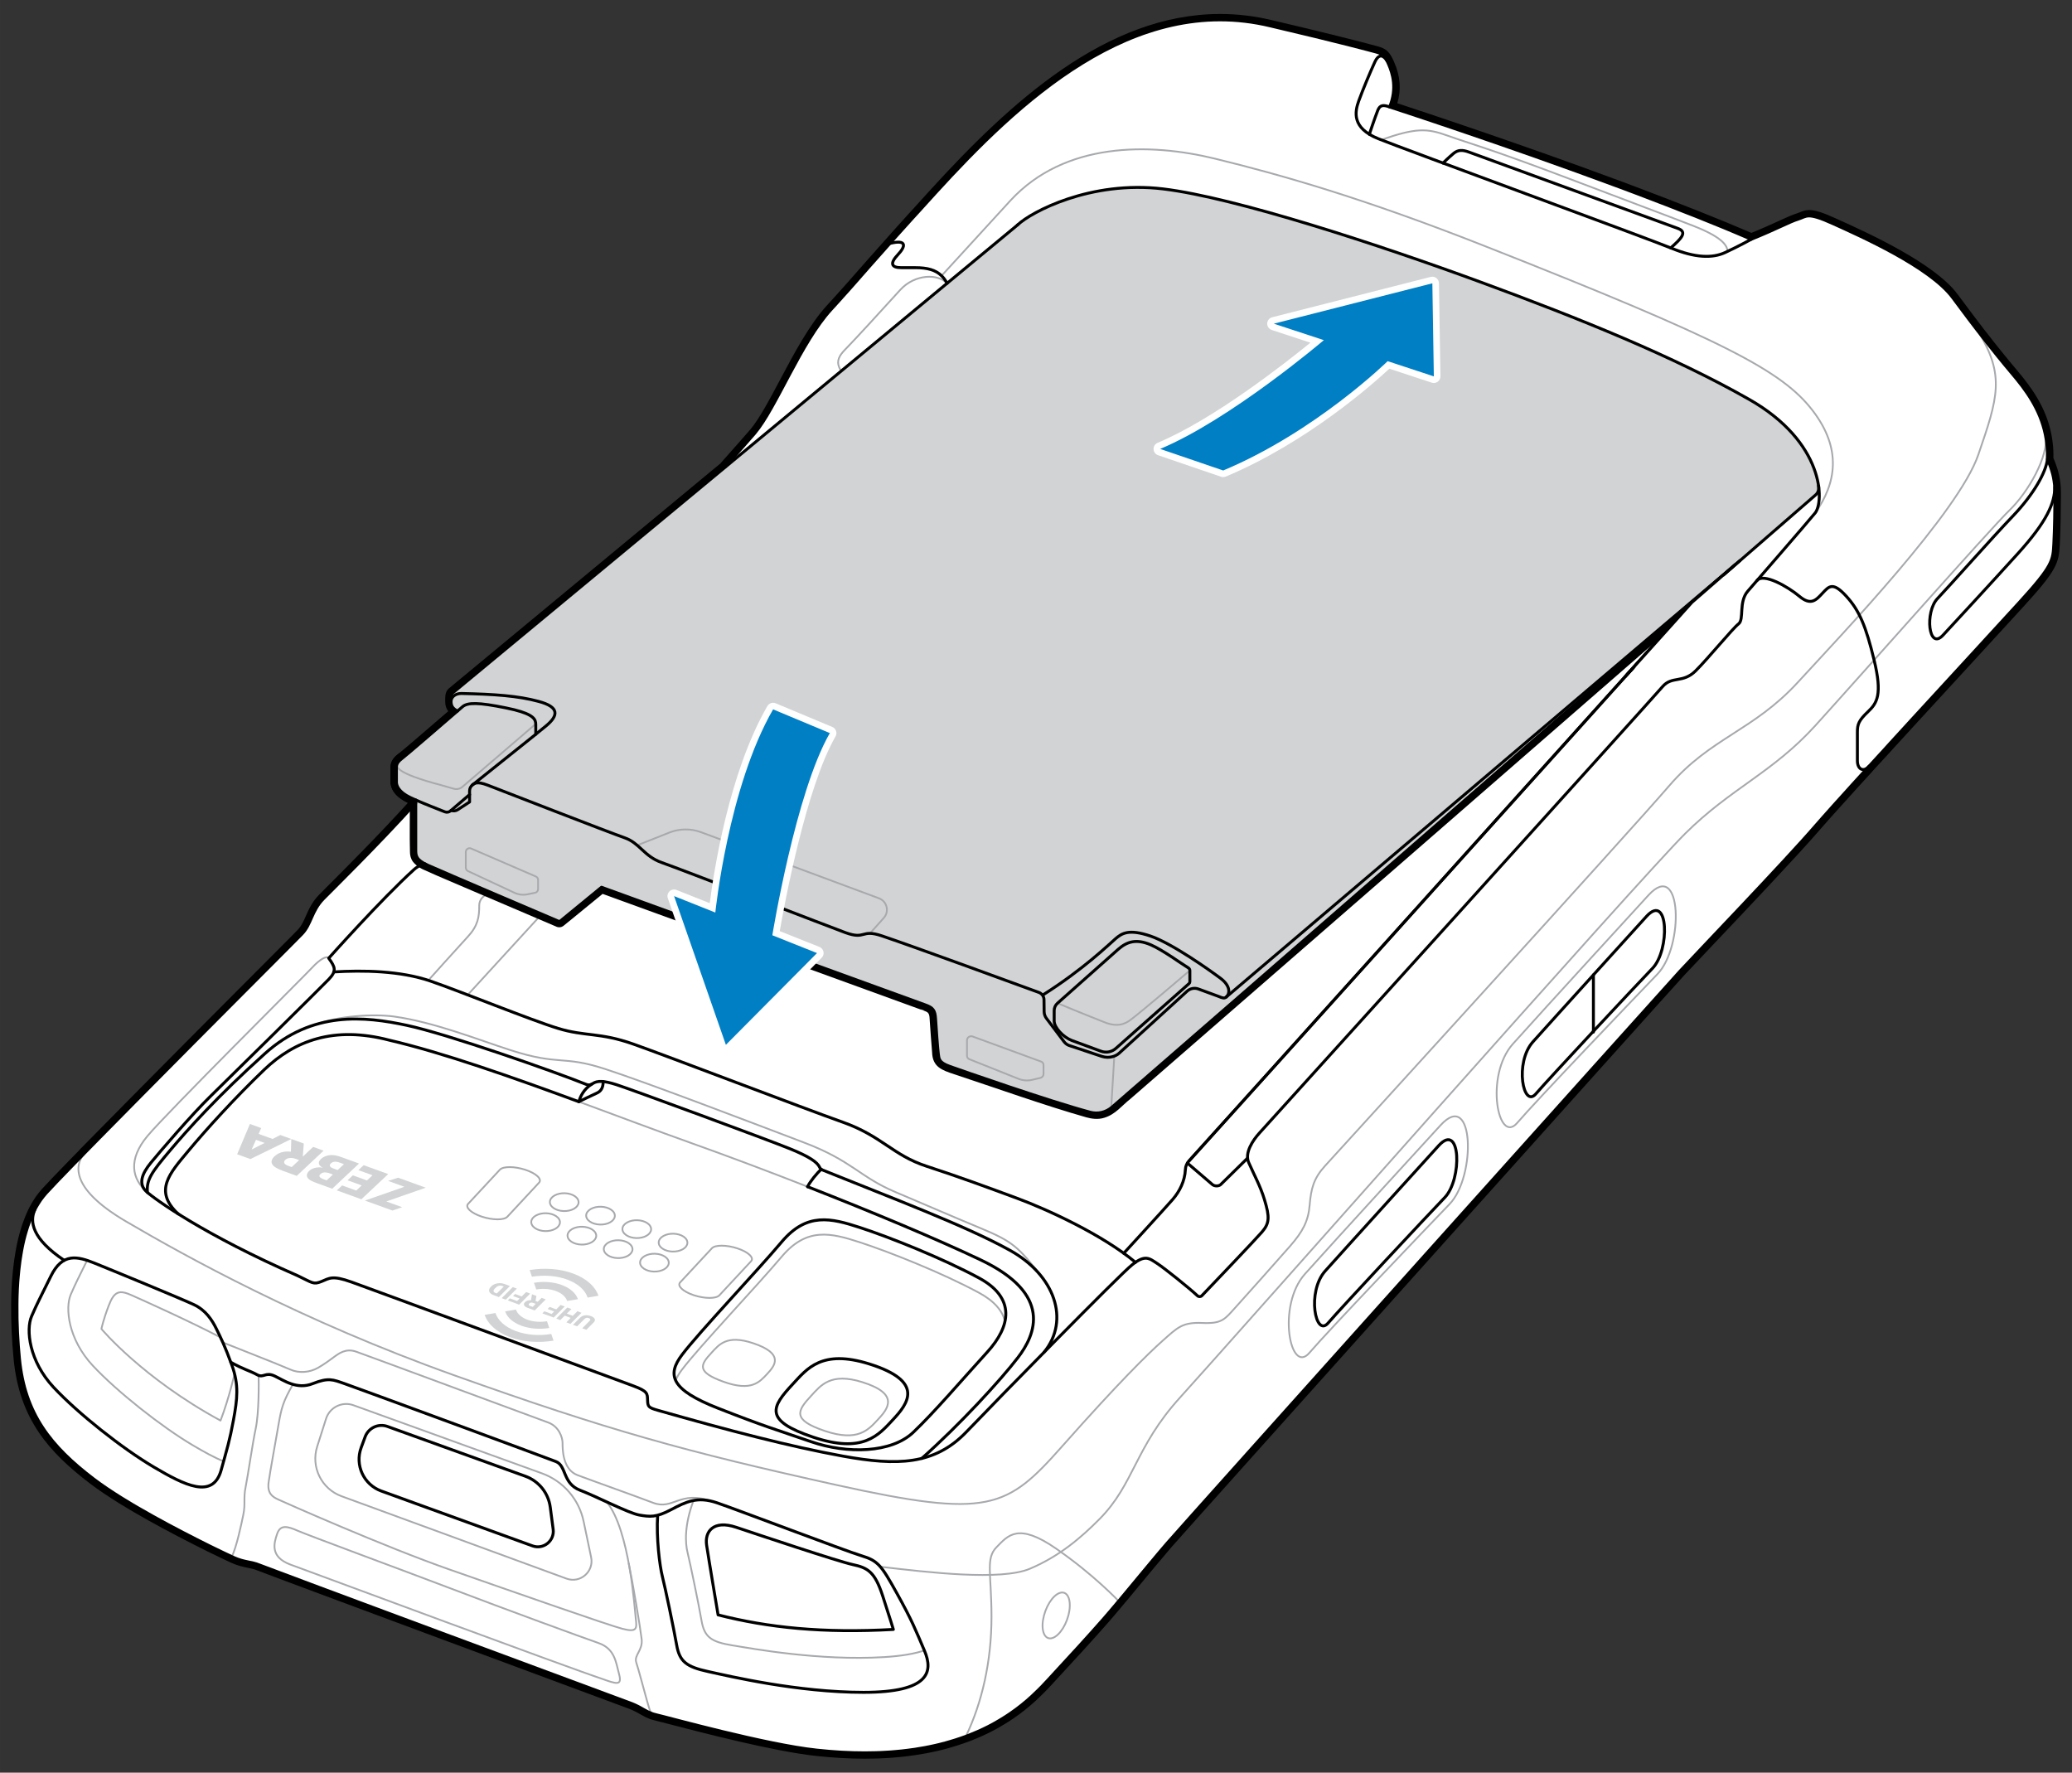 <?xml version="1.0" encoding="UTF-8"?>
<svg id="Layer_1" xmlns="http://www.w3.org/2000/svg" width="4.891in" height="4.184in" xmlns:xlink="http://www.w3.org/1999/xlink" viewBox="0 0 352.185 301.277">
  <rect x="0" y="0" width="352.185" height="301.277" fill="#333333" stroke="none"/>
  <defs>
    <style>
      .cls-1 {
        fill: #007fc5;
      }

      .cls-2 {
        fill: #010101;
      }

      .cls-3 {
        fill: #fff;
      }

      .cls-4, .cls-5, .cls-6 {
        fill: none;
      }

      .cls-5 {
        stroke: #000;
        stroke-width: .5px;
      }

      .cls-5, .cls-6 {
        stroke-linecap: round;
        stroke-linejoin: round;
      }

      .cls-6 {
        stroke: #a7a9ac;
        stroke-width: .3px;
      }

      .cls-7 {
        clip-path: url(#clippath);
      }

      .cls-8 {
        fill: #d1d3d4;
      }
    </style>
    <clipPath id="clippath">
      <rect class="cls-4" x="-497.304" y="23.353" width="315.149" height="196.085"/>
    </clipPath>
  </defs>
  <g class="cls-7">
    <g>
      <g>
        <path class="cls-8" d="M-82.231,230.3c-5.503,0-11-.104-16.34-.309-51.283-1.968-93.12-12.755-114.864-29.604-.496.164-.997.247-1.493.247-1.152,0-2.25-.46-3.177-1.331l-3.834-3.312-4.03.775c-.281.092-.637.121-.911.134-.131.017-.293.025-.453.025-1.038,0-2.022-.39-2.701-1.068l-.196-.196-13.071-11.404c-.979-.863-1.521-2.083-1.489-3.348,0-.801.287-1.576.817-2.238l-2.798-2.178c-.52-.422-.819-1.074-.853-1.846-.038-.883.279-1.759.827-2.287.509-.478,1.172-.776,1.823-.827l7.393-1.366c.105-.028.256-.046.416-.046.631,0,1.375.272,1.897.695l4.924,4.086c.375-.076.677-.143.873-.188.265-.058.534-.086.806-.086,1.81,0,3.413,1.217,4.008,1.861l12.659,10.697c1.61,1.396,2.423,3.747.787,5.988.248.181.496.37.667.603.068.093.1.202.097.31.318.471.545,1.04.588,1.766.011.253.006.482-.017.696,23.174,17.783,70.786,28.395,127.472,28.394,38.025,0,72.46-4.89,85.688-12.168,1.557-.852,5.144-3.056,4.864-5.13-.172-1.229-2.693-7.765-35.599-15.51-53.01-12.485-49.649-35.011-44.997-66.188l.025-.171c1.478-9.94,3.153-21.207,3.153-33.482v-.027c-1.032-.413-1.262-.928-1.262-1.306v-6.092l-4.799-1.09c-.374-.084-.71-.313-.922-.631-.045-.059-.105-.158-.145-.239-.083-.233-.135-.42-.135-.627v-29.123c0-.094.016-.18.031-.242.008-.095.031-.166.046-.213.074-.223.191-.415.36-.595.041-.057.093-.104.152-.139.06-.046.116-.086.191-.137.166-.088.255-.124.363-.159l2.392-.566.067-10.095c.001-.243.177-.449.417-.49l3.884-.658c.028-.005.056-.007.083-.007.029,0,.058.003.087.008l9.001,1.584c.239.042.413.25.413.493l-.013,10.626,2.221.45c.092.014.182.042.279.075.048.017.095.041.138.071.119.055.227.128.313.215.103.095.156.148.202.21.025.034.047.071.062.111.004.006.025.044.045.08.031.041.064.098.085.172.038.096.062.162.078.237.021.108.038.209.038.328v29.263c0,.725-.522,1.355-1.242,1.5l-4.824.968c-.215.043-.439.076-.664.1v4.977c0,.034-.003.068-.01.102-.137.664-.943,1.016-1.729,1.201-.03,12.635-1.729,24.029-3.229,34.092-4.556,30.53-7.306,48.956,41.039,60.348,25.621,6.041,38.561,12.54,39.557,19.867.523,3.885-2.001,7.385-7.504,10.404-14.092,7.753-49.468,12.962-88.028,12.962Z"/>
        <path class="cls-2" d="M-68.546,40.357l9.002,1.584-.014,11.035,2.622.533c.098.014.168.042.252.07,0,.014.014.014.028.028.07.028.14.07.197.126.056.056.112.098.154.154.028.07.07.126.098.182q.014.014.014.028c.028.07.056.126.07.197.014.07.028.14.028.224v29.263c0,.491-.351.911-.841,1.01l-4.823.967c-.351.07-.715.112-1.066.126v5.44c-.084.407-.771.729-1.753.898.014.028.014.042.014.07,0,12.689-1.711,24.201-3.225,34.353-4.599,30.819-7.375,49.411,41.419,60.909,25.393,5.987,38.208,12.339,39.176,19.448.491,3.646-1.935,6.983-7.249,9.899-14.274,7.852-49.65,12.9-87.788,12.9-5.398,0-10.853-.098-16.321-.308-51.543-1.977-93.144-12.746-114.794-29.669-.505.199-1.039.312-1.583.312-.952,0-1.933-.348-2.834-1.196l-4.024-3.477h-.014l-4.262.813c-.266.084-.561.112-.841.126-.144.017-.287.025-.428.025-.929,0-1.776-.35-2.348-.922l-.196-.196-13.096-11.428c-.841-.743-1.346-1.823-1.318-2.958v-.028c0-.855.406-1.668,1.052-2.286l-3.225-2.51c-.968-.785-.799-2.594.014-3.379.421-.393.967-.645,1.514-.687l7.445-1.374c.1-.026.21-.038.325-.038.518,0,1.158.241,1.582.584l5.104,4.234c.491-.098.883-.182,1.122-.238.231-.051.462-.073.692-.073,1.559 0,3.042,1.052,3.64,1.7l12.703,10.74c1.374,1.192,2.328,3.435.449,5.637l-.056.07c.028.014.056.028.084.056.308.239.701.477.897.743l-.982-.799c-.028-.028-.042-.042-.07-.042.028.028.056.042.084.071.028.014.056.028.07.042.813.673,1.416,1.36,1.486,2.538.014.308,0,.603-.056.883,27.069,20.977,80.597,28.677,128.01,28.677,38.47,0,72.916-5.07,85.929-12.23,2.047-1.121,5.426-3.351,5.118-5.636-.252-1.809-3.576-8.301-35.979-15.928-52.566-12.381-49.229-34.717-44.616-65.634,1.486-9.997,3.183-21.341,3.183-33.721,0-.126.014-.253.042-.365-.799-.252-1.304-.603-1.304-.967v-6.492l-5.188-1.178c-.252-.056-.477-.21-.617-.421-.042-.056-.084-.126-.112-.182-.042-.126-.084-.266-.084-.407v-29.123c0-.056.014-.112.028-.168,0-.056.014-.098.028-.14.056-.168.154-.308.281-.435v-.014h.014c.07-.056.126-.098.21-.154.084-.042.154-.07.238-.098l2.734-.645.07-10.488,3.884-.659M-59.558,53.368h.014l-.014-.042v.042M-68.546,39.357c-.056,0-.112.005-.167.014l-3.884.659c-.478.081-.829.494-.833.979l-.065,9.702-1.969.465c-.029.007-.058.015-.087.025-.13.043-.238.087-.368.152-.038.019-.074.04-.109.063-.086.058-.151.104-.218.156-.093.062-.176.139-.244.227-.201.223-.348.47-.436.735-.02.061-.054.164-.07.301-.019.084-.037.195-.037.324v29.123c0,.278.068.521.135.722.015.045.033.09.055.133.053.106.12.216.19.312.284.413.726.711,1.218.82l4.404 1v5.693c0,.487.238,1.127,1.262,1.629-.027,12.125-1.684,23.272-3.148,33.116l-.024.161c-2.328,15.604-4.338,29.074.951,40.343,5.742,12.233,19.858,20.626,44.425,26.412,33.276,7.833,35.117,14.373,35.218,15.093.162,1.203-1.603,2.975-4.608,4.621-12.957,7.129-48.094,12.107-85.449,12.107-56.406,0-103.785-10.507-126.953-28.127.007-.153.006-.313-.002-.479-.047-.786-.274-1.405-.6-1.92-.024-.154-.085-.304-.183-.436-.114-.155-.25-.291-.393-.413,1.44-2.355.508-4.834-1.131-6.255l-12.669-10.712c-.679-.71-2.391-1.973-4.329-1.973-.309,0-.614.032-.906.096-.16.038-.376.085-.638.14l-4.735-3.929c-.614-.498-1.482-.815-2.22-.815-.188,0-.368.02-.535.059l-7.37,1.36c-.752.072-1.482.407-2.062.948-.66.637-1.035,1.66-.991,2.681.039.916.405,1.699,1.029,2.206l2.436,1.896c-.412.653-.632,1.38-.632,2.123-.035,1.416.569,2.776,1.656,3.736l13.075,11.409.173.172c.772.772,1.885,1.215,3.054,1.215.168,0,.338-.009.51-.028.3-.016.648-.048.999-.151l3.747-.715,3.661,3.163c.989.932,2.206,1.439,3.488,1.439.463,0,.93-.065,1.392-.195,21.882,16.823,63.721,27.586,114.946,29.551,5.329.205,10.833.309,16.359.309,38.637,0,74.11-5.234,88.27-13.024,5.701-3.128,8.311-6.799,7.758-10.909-1.043-7.663-13.733-14.109-39.937-20.287-22.682-5.345-35.038-12.337-40.062-22.672-4.695-9.659-2.887-21.774-.598-37.113,1.489-9.98,3.172-21.263,3.235-33.784,1.001-.306,1.579-.804,1.72-1.485.014-.067.021-.135.021-.203v-4.538c.088-.014.175-.03.262-.048l4.824-.968c.953-.191,1.645-1.028,1.645-1.99v-29.263c0-.182-.028-.325-.047-.419-.031-.153-.078-.267-.11-.342l-.002.001c-.017-.047-.037-.094-.06-.138h0c-.021-.042-.045-.084-.071-.128-.033-.081-.067-.134-.12-.205-.064-.086-.138-.161-.222-.237-.119-.118-.245-.212-.377-.286-.079-.056-.167-.102-.263-.134-.112-.039-.234-.08-.392-.106l-1.798-.365.013-10.217c.001-.486-.348-.902-.827-.986l-9.002-1.584c-.057-.01-.115-.015-.173-.015h0Z"/>
      </g>
      <path class="cls-5" d="M-64.576,92.209c.014.028.014.042.014.07,0,12.689-1.711,24.201-3.225,34.353-4.599,30.819-7.375,49.412,41.419,60.909,25.393,5.987,38.208,12.339,39.176,19.448.491,3.646-1.935,6.983-7.249,9.899-14.274,7.852-49.65,12.9-87.788,12.9-5.398,0-10.853-.098-16.321-.308-53.029-2.033-95.542-13.376-116.616-31.156-.897-.743-1.01-2.075-.252-2.959.743-.883,2.075-1.01,2.959-.252,47.196,39.793,186.527,34.296,215.986,18.088,2.047-1.122,5.426-3.351,5.118-5.637-.252-1.809-3.575-8.301-35.979-15.928-52.566-12.381-49.229-34.717-44.616-65.634,1.486-9.997,3.183-21.341,3.183-33.722,0-.126.014-.252.042-.365"/>
    </g>
  </g>
  <g>
    <g>
      <g>
        <g>
          <path class="cls-3" d="M146.997,298.4c-2.644,0-5.42-.157-8.253-.468-7.059-.749-19.509-3.992-24.825-5.378-1.189-.31-2.025-.527-2.365-.604-.232-.059-.435-.113-.627-.169-.005-.001-.091-.029-.096-.03-.081-.021-.175-.051-.256-.09-.008-.005-.074-.037-.097-.05-.426-.149-.847-.379-1.27-.617-.192-.103-.395-.217-.606-.337l-.162-.092c-.089-.044-.177-.089-.272-.141-.119-.06-.274-.137-.43-.206-.151-.071-.312-.138-.48-.205l-.104-.042c-.077-.03-.158-.063-.244-.092-.541-.196-61.459-22.797-63.014-23.447-.568-.237-1.123-.351-1.711-.471-.755-.154-1.61-.328-2.639-.796l-.336-.153c-.366-.17-.923-.431-1.632-.772-.188-.086-.317-.146-.447-.219-.295-.139-.655-.31-1.034-.499-.225-.107-1.038-.51-1.038-.51l-1.887-.948c-3.651-1.848-7.107-3.714-9.997-5.397-.312-.178-.62-.358-.936-.55-.599-.357-1.191-.716-1.774-1.074-1.913-1.188-3.541-2.292-4.842-3.283-6.987-5.313-11.839-10.881-12.811-20.778-.312-3.201-.455-6.317-.423-9.264,0-.242,0-.481.01-.729l.018-.857c.018-.777.063-1.562.117-2.349.018-.281.045-.575.07-.861.019-.33.056-.654.093-.977.017-.206.044-.43.073-.644.074-.697.179-1.427.314-2.218.022-.164.056-.343.089-.522l.047-.256c.21-1.14.477-2.234.792-3.262.044-.157.096-.321.146-.48l.076-.244c.143-.417.289-.812.445-1.195.08-.208.164-.421.258-.627.001-.015.033-.102.09-.195.032-.094.108-.256.185-.41.068-.152.153-.322.238-.483.002-.004.018-.036.018-.036.112-.213.224-.417.344-.621.07-.122.144-.242.218-.363.294-.492.615-.952.953-1.362.15-.195.319-.393.487-.58.907-1.004,2.722-2.882,4.547-4.762l1.308-1.334c.176-.186.357-.376.557-.575.015-.023.031-.041.05-.059.014-.02.029-.038.047-.056l.107-.108c.709-.718,1.451-1.469,2.225-2.26l1.261-1.278c1.432-1.458,2.955-2.999,4.529-4.591l.175-.177c.527-.536,1.057-1.073,1.594-1.61,5.648-5.712,11.774-11.864,16.771-16.88l.213-.215c.152-.154.304-.307.458-.455.161-.168.342-.346.521-.522l.259-.257c.519-.527,1.025-1.034,1.518-1.526l.294-.296c.137-.14.272-.277.412-.411.956-.967,1.85-1.861,2.646-2.659l2.78-2.792,1.192-1.202c.722-.754,1.102-1.611,1.504-2.519.483-1.092,1.031-2.329,2.157-3.485.208-.215.657-.663,1.29-1.295,2.749-2.747,9.154-9.146,14.274-14.835-.235-.105-.453-.206-.647-.297-2.375-1.13-2.631-2.513-2.631-3.055v-2.093l-.004-.172c-.008-.273-.017-.583.128-.95.14-.395.455-.774.984-1.18.684-.521,4.506-3.816,7.297-6.222l1.642-1.414c-.652-.533-.758-1.137-.758-1.721,0-.877.018-1.353.389-1.74l46.29-38.351c.02-.039.044-.075.074-.108,2.503-2.813,4.322-4.877,4.991-5.66,1.574-1.868,3.295-5.108,5.117-8.539,2.329-4.385,4.969-9.355,7.903-12.548l.672-.735c.392-.418.747-.817,1.093-1.208.017-.027.094-.11.115-.134.372-.399.718-.789,1.055-1.171l.495-.558c.383-.43.761-.855,1.148-1.3l1.012-1.155.134-.144.563-.652c1.244-1.404,2.71-3.059,4.679-5.268l1.118-1.244c.537-.591,1.108-1.225,1.707-1.895l.89-.971c.664-.743,1.382-1.53,2.148-2.371l.827-.909c13.379-14.66,29.64-29.646,48.804-29.646,2.892,0,5.809.35,8.672,1.039,7.54,1.766,13.929,3.345,17.984,4.444.368.101.629.194.854.308.068.033.153.077.236.142.104.053.255.17.402.317.079.079.147.158.216.249.101.132.18.253.246.375.021.018.071.103.106.19h0c.005,0,.024.038.046.084.017.026.032.054.046.083.037.064.065.119.087.173l-.037.031v.009h-.01l-.348.295.438-.241c.062.113.114.236.166.361,1.075,2.456,1.197,4.797.365,7.131,3.175,1.037,20.864,6.854,38.688,13.487l2.576.967c1.728.653,3.446,1.307,5.154,1.969,1.28.492,2.543.984,3.796,1.486.417.159.839.321,1.262.491.824.331,1.646.663,2.461.994.812.32,1.628.652,2.427.984l.322.135c.686.285,1.358.564,2.025.852.71.293,1.41.59,2.104.893,2.126-.862,3.682-1.574,4.938-2.15,1.239-.567,2.136-.978,2.896-1.211.236-.073.431-.155.612-.232.39-.164.794-.334,1.385-.334.911,0,2.165.4,4.329,1.385l.488.221c4.836,2.189,16.159,7.316,19.993,12.489.965,1.314,1.902,2.564,2.804,3.75.447.601.893,1.18,1.328,1.74.076.093.147.187.209.278.004.005.058.077.074.105.13.15.254.307.37.455,1.855,2.401,3.641,4.616,5.307,6.583,2.45,2.9,4.842,6.186,5.74,10.556.004.014.007.028.01.042.077.389.186.979.248,1.603.099.818.135,1.671.105,2.528.092.212.178.422.256.618.184.459.331.892.46,1.306.115.364.214.751.299,1.178.043.176.071.369.1.564l-.478.188.494-.074c.023.154.046.305.062.461.009.032.015.113.021.194.012.115.02.204.023.281.008.033.012.067.012.101.026.463.035.92.035,1.403,0,1.989-.065,5.96-.188,8.244l-.008.146c-.15,2.868-.201,3.834-6.022,10.203-.931,1.02-2.54,2.773-4.579,4.991-.319.354-.652.715-1.003,1.093l-1.17,1.276c-.123.129-.236.255-.351.381l-.231.254c-3.209,3.487-7.009,7.617-10.772,11.721-.554.612-1.111,1.219-1.669,1.826l-.844.921c-.428.471-.857.937-1.288,1.403-.005.005-1.388,1.531-1.391,1.534l-.446.481c-.505.54-1.004,1.084-1.485,1.618-.085.104-.194.223-.304.332-.305.34-.619.689-.933,1.031l-1.77,1.938-2.038,2.261-1.064,1.172c-1.38,1.541-2.495,2.79-3.236,3.647-3.799,4.407-12.633,13.724-18.479,19.888-2.178,2.296-3.865,4.075-4.581,4.854-3.293,3.578-84.787,94.455-87.198,97.237-.793.918-1.765,2.069-2.809,3.327l-4.74,5.705c-.248.277-.468.539-.678.794-.055.065-.084.1-.104.131,0,0-.504.606-.707.843-.172.214-.353.43-.542.638-.042.064-.088.11-.117.141-.161.193-.351.41-.54.628l-.563.651c-2.742,3.117-5.238,5.844-9.47,10.419-.587.631-1.305,1.403-2.162,2.207-.189.189-.392.383-.611.584-1.153,1.062-2.396,2.051-3.693,2.94-.282.191-.525.355-.785.521l-.143.092c-.184.119-.371.241-.569.352-.133.087-.304.191-.475.286-.533.322-1.145.661-1.803,1-.596.294-1.202.592-1.844.872-.435.19-.888.38-1.35.562-.223.089-.457.18-.692.27-.019.008-.038.014-.058.019-.547.202-1.113.396-1.695.581-.254.082-.512.165-.779.238-.291.095-.605.188-.929.271-.282.079-.584.162-.895.234l-.896.216-.876.189c-.288.062-.579.117-.87.172-.567.108-1.156.208-1.762.298-.371.055-.752.109-1.131.154-.373.054-.757.099-1.148.136l-.337.034c-.269.027-.54.056-.821.074-.527.053-1.082.089-1.654.116-.562.037-1.135.063-1.724.072-.578.019-1.174.027-1.778.027Z"/>
          <path d="M207.394,3.377c2.789 0,5.644.324,8.554,1.025,11.721,2.745,16.925,4.157,17.98,4.443.295.08.536.161.751.268.054.027.107.054.152.089.125.072.241.161.358.277.062.063.116.125.17.197.009.009.018.027.027.036.063.081.125.179.179.277.036.045.062.089.08.134.027.045.054.099.071.143.009.009.018.018.018.027.009.009.018.018.018.027v.009c.027.045.054.089.072.134.027.045.045.098.071.152.054.098.098.206.143.313.662,1.511,1.484,4.086.17,7.251,0,0,19.375,6.276,39.169,13.644.858.322,1.717.644,2.575.966,1.726.653,3.442,1.305,5.15,1.967,1.279.492,2.539.984,3.791,1.484.42.161.841.322,1.261.492.823.331,1.645.662,2.459.993.814.322,1.627.653,2.423.983.796.331,1.574.653,2.342.984.778.322,1.538.644,2.289.974h.009c4.39-1.77,6.5-2.968,7.984-3.424.743-.228,1.105-.544,1.85-.544.742,0,1.864.314,4.122,1.34,4.533,2.056,16.397,7.305,20.287,12.553.966,1.314,1.904,2.566,2.807,3.755.447.599.894,1.18,1.332,1.744.072.089.134.17.188.25.018.018.027.036.036.054.018.018.027.027.027.045.143.161.277.331.402.492,1.922,2.486,3.693,4.676,5.32,6.598,2.244,2.656,4.73,5.937,5.633,10.336v.009c0,.009,0,.018.009.027.098.501.188,1.019.241,1.556.098.822.134,1.681.098,2.575.107.241.206.483.295.706.179.447.322.867.447,1.27.125.393.215.769.286,1.127.045.188.072.375.098.563.027.179.054.349.071.527.018.089.018.179.027.268.009.08.018.17.018.25l.009.009v.036c.027.447.036.894.036,1.368,0,1.94-.063,5.892-.188,8.216-.152,2.852-.098,3.693-5.901,10.04-.93,1.019-2.539,2.772-4.578,4.989-.322.358-.653.715-1.001,1.091-.375.411-.769.84-1.171,1.279-.197.206-.384.42-.581.635-3.21,3.487-7.01,7.618-10.774,11.721-.608.671-1.216,1.332-1.824,1.994-.232.25-.456.501-.688.751-.429.474-.858.939-1.288,1.404-.018.027-.036.045-.063.072-.447.492-.885.975-1.323,1.458-.152.161-.295.322-.447.483-.51.545-1.01,1.091-1.493,1.627-.089.107-.188.215-.286.313-.322.358-.635.706-.948,1.046-.608.671-1.198,1.314-1.77,1.94-.563.626-1.109,1.225-1.627,1.806-.519.572-1.01,1.118-1.475,1.627-1.386,1.547-2.503,2.798-3.245,3.657-5.248,6.089-20.465,21.923-23.049,24.73-2.593,2.816-84.311,93.905-87.208,97.249-.796.921-1.77,2.074-2.816,3.335-.349.42-.706.849-1.073,1.288-.518.626-1.046,1.261-1.565,1.886-.715.858-1.422,1.717-2.101,2.53-.241.268-.465.536-.68.796-.045.054-.098.116-.134.17-.224.268-.447.536-.671.796-.188.232-.376.456-.572.671-.009.027-.036.054-.062.08-.188.224-.376.438-.563.653-.197.224-.384.447-.563.653-2.745,3.12-5.293,5.901-9.459,10.407-.59.635-1.288,1.386-2.137,2.182-.197.197-.393.385-.608.581-1.01.93-2.217,1.922-3.639,2.897-.25.17-.501.34-.769.51-.224.143-.447.295-.688.429-.152.098-.313.197-.474.286-.563.34-1.162.671-1.788.993-.581.286-1.18.581-1.815.858-.429.188-.876.375-1.332.554-.224.089-.456.179-.688.268h-.009c-.554.206-1.127.402-1.717.59-.25.08-.501.161-.76.232-.304.098-.608.188-.921.268-.286.081-.581.161-.885.232-.071.018-.143.036-.215.054-.224.054-.447.107-.679.161-.286.063-.572.125-.867.188-.286.062-.572.116-.858.17-.563.107-1.144.206-1.743.295-.367.054-.742.107-1.118.152-.376.054-.751.098-1.135.134-.375.036-.751.081-1.144.107-.536.053-1.082.089-1.645.116-.563.036-1.127.063-1.708.072-.581.018-1.171.027-1.77.027-2.539,0-5.266-.143-8.199-.465-8.601-.912-25.267-5.552-27.135-5.972-.215-.054-.411-.107-.599-.161-.027-.009-.054-.018-.081-.027-.071-.018-.134-.036-.188-.062-.009-.009-.027-.018-.036-.018-.009,0-.018-.009-.036-.018-.465-.17-.858-.385-1.27-.617-.25-.134-.501-.277-.769-.429-.089-.045-.179-.089-.277-.143-.143-.072-.304-.152-.465-.224-.152-.072-.322-.143-.501-.215-.116-.045-.241-.098-.375-.143-2.092-.76-61.611-22.862-62.979-23.434-1.368-.572-2.566-.456-4.336-1.261-.081-.036-.197-.089-.331-.152-.366-.17-.921-.429-1.627-.769-.134-.063-.277-.125-.42-.206-.322-.152-.679-.322-1.055-.51-.224-.107-.447-.215-.68-.331-.116-.054-.232-.116-.358-.179-.59-.295-1.225-.617-1.887-.948-2.968-1.502-6.562-3.397-9.969-5.382-.313-.179-.617-.358-.93-.545-.599-.358-1.189-.715-1.77-1.073-1.77-1.1-3.415-2.199-4.801-3.254-7.358-5.597-11.703-11.131-12.615-20.43-.277-2.834-.456-6.008-.42-9.209,0-.241,0-.474.009-.715v-.206c.009-.214.009-.429.018-.653.018-.778.062-1.556.116-2.333.018-.286.045-.581.072-.867.018-.322.054-.635.089-.948.018-.215.045-.429.071-.635.081-.742.188-1.475.313-2.199.036-.259.089-.519.134-.778.206-1.109.465-2.182.778-3.201.071-.25.152-.492.223-.724.134-.393.277-.778.429-1.153.08-.206.161-.411.25-.608.018-.054.036-.099.063-.143.063-.152.134-.304.206-.447.072-.161.152-.322.233-.474.009-.009.009-.027.018-.036.107-.206.215-.402.331-.599.071-.125.143-.241.215-.358.277-.465.581-.903.912-1.305.152-.197.313-.385.474-.563.832-.921,2.432-2.584,4.533-4.747.42-.429.849-.867,1.305-1.332.179-.188.358-.376.554-.572.018-.018.036-.036.054-.063.018-.018.036-.036.045-.054.742-.751,1.52-1.538,2.333-2.369.411-.42.832-.84,1.261-1.278,1.484-1.511,3.067-3.111,4.703-4.766.528-.536,1.055-1.073,1.591-1.609,5.651-5.713,11.775-11.864,16.773-16.88.224-.224.438-.447.662-.662.259-.268.528-.528.787-.787.563-.572,1.109-1.118,1.636-1.645.197-.197.384-.393.581-.581,1.627-1.645,3.049-3.058,4.148-4.166.161-.161.313-.313.456-.456.724-.733,1.288-1.296,1.654-1.672.072-.071.134-.134.197-.197.018-.027.045-.045.063-.062.045-.045.08-.081.107-.107.027-.036.054-.062.072-.08,1.538-1.591,1.6-3.88,3.594-5.928,1.136-1.171,9.406-9.271,15.709-16.29v-.51q-.009-.009-.018-.009c-.34-.152-.653-.295-.921-.42-1.994-.948-2.343-2.047-2.343-2.602v-2.092c0-.313-.045-.599.089-.939.098-.277.331-.59.822-.965.903-.688,7.063-6.026,9.468-8.091-.921-.474-1.091-.975-1.091-1.663,0-.858.027-1.162.25-1.395l84.061-69.64s0-.009-.009-.009l-.045.027-17.926,14.851h-.009l-19.696,16.299c2.521-2.834,4.327-4.882,4.998-5.668,3.657-4.336,7.841-15.45,13.009-21.073.232-.25.456-.501.671-.733.393-.42.751-.823,1.1-1.216.045-.036.08-.081.107-.125.376-.402.724-.796,1.064-1.18.554-.626,1.091-1.225,1.645-1.86.179-.206.358-.411.545-.626.027-.018.054-.045.071-.081.125-.143.259-.295.393-.447.036-.036.071-.08.107-.116.188-.215.384-.447.59-.68,1.243-1.404,2.709-3.058,4.676-5.266.358-.393.733-.814,1.118-1.243.536-.59,1.109-1.225,1.708-1.895.286-.313.581-.635.885-.966.903-1.01,1.895-2.092,2.977-3.281,12.334-13.516,28.845-29.485,48.434-29.484M207.394,2.377l-0,1,0-1c-19.358-.002-35.72,15.068-49.173,29.809l-.806.885c-.776.851-1.502,1.648-2.178,2.404l-.878.957c-.605.677-1.175,1.309-1.71,1.898l-.164.182c-.327.366-.647.723-.954,1.06-1.975,2.217-3.441,3.872-4.685,5.276-.122.139-.241.276-.357.411l-.222.256c-.021.022-.042.045-.063.068-.015.015-.043.046-.057.061l-.395.449c-.01.012-.021.024-.031.037-.014.015-.028.029-.042.045l-.548.628c-.384.44-.761.864-1.141,1.292l-.497.56c-.335.379-.677.765-1.046,1.161-.028.03-.055.063-.079.096-.016.015-.031.031-.045.048-.343.387-.694.782-1.081,1.196l-.304.332c-.12.133-.243.268-.369.403-2.981,3.244-5.636,8.243-7.979,12.654-1.81,3.408-3.519,6.626-5.062,8.455-.65.763-2.42,2.77-4.981,5.648-.03.034-.057.069-.082.105l-46.184,38.261c-.029.024-.057.05-.083.077-.529.551-.529,1.229-.529,2.088,0,.693.163,1.241.522,1.694-.38.328-.802.691-1.248,1.076-2.623,2.261-6.588,5.679-7.258,6.19-.611.466-.979.92-1.159,1.426-.17.43-.159.827-.15,1.116l.003.157v2.092c0,.637.284,2.255,2.913,3.505.012.006.025.012.037.018-5.022,5.54-11.125,11.637-13.788,14.298-.642.641-1.097,1.096-1.308,1.314-1.187,1.219-1.754,2.5-2.255,3.63-.4.903-.746,1.684-1.34,2.299-.022.022-.058.059-.097.106l-.05.051c-.036.032-.077.071-.118.118l-.01.01-.149.149c-.218.223-.492.499-.823.833l-.836.844-.451.451c-.452.455-.954.958-1.502,1.507-.795.796-1.687,1.689-2.65,2.663-.118.113-.253.249-.389.387l-.188.19c-.54.54-1.082,1.082-1.642,1.651l-.247.245c-.183.18-.366.362-.546.548-.129.122-.279.275-.432.429l-.218.22c-5.193,5.211-11.245,11.291-16.777,16.884-.534.535-1.064,1.073-1.593,1.611-1.635,1.653-3.218,3.254-4.703,4.766l-.629.638-.632.641c-.77.787-1.508,1.534-2.214,2.249l-.116.117c-.03.03-.057.062-.083.095-.01.011-.02.023-.03.035-.197.198-.375.384-.552.571l-1.296,1.323c-1.833,1.888-3.652,3.77-4.561,4.777-.179.198-.356.406-.523.623-.335.407-.671.888-.979,1.404-.07.113-.147.238-.224.373-.118.199-.233.411-.349.632l0.0 0c-.007.013-.014.026-.02.04-.089.169-.178.348-.257.526-.057.112-.128.264-.194.419-.04.077-.069.147-.09.208-.089.2-.171.407-.252.614-.153.376-.304.782-.444,1.194l-.083.264c-.052.165-.106.335-.155.508-.314,1.024-.585,2.138-.8,3.293l-.046.257c-.035.189-.069.378-.095.567-.132.762-.238,1.501-.317,2.228-.026.199-.055.43-.074.66-.035.301-.072.633-.091.975-.025.258-.053.564-.071.86-.066.951-.102,1.684-.118,2.373-.004.1-.007.215-.009.329-.002.102-.004.203-.008.305l-.001.247c-.009.217-.009.461-.009.715-.033,2.95.11,6.085.425,9.306.988,10.077,5.914,15.734,13.005,21.128,1.312.999,2.954,2.112,4.879,3.308.588.362,1.182.722,1.785,1.082.317.19.627.373.946.555,2.893,1.686,6.359,3.557,10.013,5.406l.999.502.892.448.114.058c.092.047.182.093.271.134.21.106.439.215.667.325.357.179.711.347,1.032.499.129.071.258.131.382.188l.072.033c.701.338,1.26.599,1.629.77.139.065.261.121.346.159,1.072.487,1.957.668,2.738.827.588.12,1.095.223,1.619.442,1.536.643,62.494,23.259,63.023,23.451.101.034.173.063.242.091l.115.046c.147.059.299.122.435.186.164.073.308.146.437.21.082.046.181.095.28.144l.054.032c.24.136.467.265.694.386.405.229.829.461,1.34.653.005.002.01.005.015.007.004.002.007.004.011.006.127.063.248.101.354.129l.047.016c.238.069.445.125.671.182.349.079,1.194.299,2.364.604,5.329,1.389,17.808,4.64,24.909,5.393,2.844.312,5.639.471,8.304.471.609,0,1.21-.009,1.801-.027.524-.008,1.082-.031,1.74-.073.63-.03,1.169-.068,1.681-.119.25-.017.523-.044.793-.072l.348-.035c.399-.037.791-.084,1.182-.14.362-.043.746-.098,1.121-.153.61-.091,1.21-.193,1.786-.302.293-.055.589-.111.885-.175.291-.062.58-.125.868-.188.246-.057.473-.111.699-.165l.104-.026.12-.03c.304-.071.613-.155.913-.24.311-.079.634-.175.958-.279.231-.062.494-.147.758-.232.578-.184,1.149-.38,1.696-.581.028-.008.056-.017.083-.027.237-.091.473-.182.701-.273.462-.181.921-.374,1.362-.567.652-.285,1.26-.584,1.848-.873.689-.354,1.31-.699,1.871-1.037.141-.078.311-.181.473-.285.195-.11.38-.229.562-.347l.15-.097c.27-.171.526-.345.783-.518,1.331-.912,2.593-1.917,3.763-2.995.224-.205.431-.403.638-.61.845-.791,1.568-1.568,2.149-2.193,4.271-4.619,6.774-7.353,9.491-10.442l.241-.28c.105-.122.212-.247.322-.373.185-.212.369-.422.553-.64.034-.036.079-.085.124-.15.187-.208.368-.423.548-.646.207-.239.434-.511.661-.784.023-.027.044-.056.064-.086.011-.015.033-.039.052-.062.227-.273.441-.531.673-.789.388-.463.759-.911,1.135-1.365l.991-1.194.801-.966.765-.922c.364-.436.723-.866,1.072-1.287,1.03-1.241,2-2.389,2.803-3.32,2.417-2.791,83.902-93.656,87.187-97.225.714-.776,2.427-2.582,4.595-4.868,5.843-6.162,14.673-15.474,18.476-19.886.704-.815,1.759-1.998,3.233-3.642.315-.346.649-.715.996-1.098l.475-.525c.33-.37.665-.74,1.008-1.12l.621-.688.341-.373c.464-.507.94-1.027,1.426-1.564.285-.309.575-.632.872-.962l.062-.068c.113-.114.226-.238.328-.361.453-.503.95-1.043,1.455-1.584l.227-.245.216-.233,1.337-1.472c.032-.031.063-.065.096-.107.422-.458.839-.909,1.256-1.369.11-.119.227-.247.343-.375l.337-.368c.613-.667,1.222-1.33,1.832-2.002,3.76-4.099,7.559-8.229,10.768-11.716l.208-.229c.12-.133.238-.264.36-.392l1.187-1.296c.347-.373.681-.735,1.006-1.096,2.032-2.211,3.643-3.964,4.573-4.984,5.688-6.223,5.989-7.398,6.153-10.513l.008-.148c.123-2.294.189-6.277.189-8.27,0-.545-.012-.997-.037-1.424-.002-.034-.005-.068-.01-.102-.004-.083-.012-.168-.021-.248l-.003-.045c-.006-.084-.013-.168-.027-.251-.017-.159-.04-.313-.064-.472l-.01-.065c-.03-.213-.063-.43-.115-.647-.082-.412-.184-.816-.306-1.198-.151-.486-.301-.913-.471-1.338-.067-.168-.139-.346-.216-.527.023-.847-.015-1.687-.112-2.502-.047-.473-.126-.982-.253-1.63-.004-.021-.009-.042-.014-.063-.923-4.471-3.354-7.814-5.845-10.761-1.656-1.956-3.437-4.165-5.293-6.564-.116-.149-.238-.303-.366-.453-.009-.014-.018-.027-.028-.041-.018-.029-.04-.059-.064-.09-.06-.086-.128-.175-.205-.27-.425-.547-.868-1.122-1.311-1.716-1.002-1.319-1.917-2.544-2.803-3.749-3.914-5.281-15.321-10.446-20.192-12.651l-.487-.221c-2.233-1.015-3.547-1.429-4.535-1.429-.692,0-1.163.199-1.579.374-.185.078-.359.151-.565.215-.792.243-1.701.66-2.959,1.236-1.213.556-2.706,1.239-4.721,2.061-.633-.275-1.273-.545-1.926-.815-.667-.287-1.355-.573-2.055-.864l-.286-.119c-.801-.333-1.62-.666-2.439-.99-.751-.306-1.52-.615-2.288-.924l-.165-.066c-.424-.172-.851-.335-1.276-.498-1.242-.497-2.507-.99-3.789-1.484-1.708-.662-3.427-1.315-5.155-1.969l-.898-.337-1.679-.63c-17.083-6.358-34.043-11.966-38.233-13.339.696-2.298.516-4.605-.542-7.021-.051-.123-.111-.262-.181-.391-.013-.035-.031-.074-.051-.115-.023-.05-.05-.101-.079-.151-.016-.034-.034-.069-.055-.103-.016-.032-.033-.065-.05-.097-.037-.078-.081-.154-.133-.226-.071-.124-.149-.242-.228-.343-.006-.009-.013-.017-.02-.026l0-0c-.082-.11-.165-.206-.261-.302-.163-.163-.331-.296-.514-.407-.1-.07-.191-.116-.256-.148-.257-.129-.537-.23-.935-.339-4.072-1.104-10.466-2.685-18.015-4.452-2.894-.697-5.851-1.051-8.782-1.052h0Z"/>
        </g>
        <path class="cls-8" d="M309.102,83.206c-.018.143-.063.295-.134.438-.08.152-.188.304-.34.447h-.009c-.125.116-.277.241-.456.402-.17.143-.366.313-.581.501-.134.107-.277.232-.429.367-.331.286-.706.608-1.109.966-.027.027-.063.054-.098.081-.268.224-.545.465-.84.733-.081.071-.152.134-.232.197-.438.375-.894.778-1.386,1.207-.081.081-.17.152-.259.224-.501.438-1.037.894-1.591,1.386-.42.358-.858.742-1.305,1.127-.349.313-.706.626-1.073.939-.367.313-.742.644-1.118.975-.769.671-1.565,1.359-2.387,2.083l-.322.268h-.009c-.188.17-.384.34-.581.51-.009.018-.018.027-.036.036-.098.071-.188.161-.286.241-1.01.876-2.056,1.797-3.147,2.736-1.091.948-2.208,1.931-3.371,2.933l-.366.331h-.009v.009l-.009.009h-.009c-.018.009-.027.027-.045.045l-.206.179c-.912.787-1.842,1.6-2.79,2.423-1.037.903-2.092,1.824-3.174,2.763l-1.896,1.654c-.206.188-.42.366-.635.554-1.359,1.18-2.745,2.387-4.157,3.612-.903.796-1.815,1.591-2.745,2.396-.831.715-1.672,1.448-2.521,2.191-.59.527-1.189,1.046-1.797,1.565-2.405,2.092-4.855,4.22-7.331,6.384-.179.161-.366.322-.545.483-.832.715-1.672,1.44-2.512,2.181-1.672,1.449-3.362,2.915-5.052,4.399-.429.375-.849.751-1.278,1.109-.626.545-1.261,1.091-1.886,1.645-.215.197-.429.385-.644.563-1.681,1.448-3.353,2.915-5.025,4.372-.438.393-.885.778-1.323,1.153-2.53,2.199-5.052,4.39-7.528,6.554-6.214,5.4-12.222,10.63-17.747,15.45-.367.322-.733.644-1.1.957-.823.715-1.636,1.422-2.432,2.119-.617.545-1.225,1.073-1.824,1.591-.697.59-1.377,1.189-2.047,1.779-1.234,1.082-2.441,2.128-3.603,3.129-.411.358-.814.706-1.207,1.055-.304.268-.608.537-.912.796-.599.51-1.189,1.028-1.761,1.529-.858.742-1.69,1.466-2.486,2.164-.045.036-.08.072-.116.098-.76.653-1.484,1.288-2.181,1.895-.385.349-.769.68-1.144.993-.349.304-.68.59-1.01.876-.197.179-.393.349-.581.51-.635.545-1.234,1.064-1.788,1.556-.384.331-.742.653-1.091.939-.492.429-.948.823-1.359,1.189-.143.116-.277.241-.402.349-.259.215-.501.429-.724.626h-.009c-.045.036-.071.063-.116.089v.009h-.009c-.089.072-.188.143-.277.206-.098.063-.197.125-.295.179-.384.215-.805.367-1.234.447-.572.107-1.171.08-1.752-.071-.286-.072-.581-.152-.885-.241-.34-.098-.697-.197-1.064-.304-1.439-.42-3.076-.921-4.792-1.466-.975-.313-1.976-.635-2.986-.966-.787-.25-1.574-.51-2.351-.769-.313-.107-.626-.215-.939-.313-1.082-.367-2.137-.724-3.156-1.064-.286-.098-.572-.197-.849-.286-.313-.107-.626-.215-.93-.322-.232-.08-.456-.161-.68-.232-.384-.134-.751-.259-1.109-.385-.116-.045-.232-.08-.349-.116-.116-.045-.232-.081-.349-.125-.331-.116-.635-.224-.93-.322-.179-.063-.34-.125-.501-.17-.107-.036-.215-.08-.322-.116-.081-.036-.161-.063-.241-.081-.081-.027-.161-.054-.232-.08-.072-.036-.143-.054-.215-.072-.206-.08-.384-.143-.536-.197-.054-.018-.107-.036-.152-.054-.089-.027-.161-.054-.224-.08-.036-.018-.071-.027-.098-.036-.697-.25-1.127-.492-1.404-.742-.179-.161-.286-.331-.358-.51-.071-.179-.107-.366-.134-.563-.018-.098-.027-.206-.045-.313-.054-.366-.125-1.252-.206-2.253-.054-.724-.107-1.52-.161-2.235-.018-.277-.036-.545-.054-.787s-.036-.465-.045-.653c-.027-.465-.08-.823-.179-1.118-.215-.644-.671-.957-1.609-1.288-.009,0-.027-.009-.045-.018-.009-.009-.036-.018-.054-.018-.027-.018-.054-.027-.081-.027-.063-.027-.134-.045-.215-.081-.036-.018-.08-.036-.134-.045,0,0-.009,0-.009-.009-.089-.036-.188-.071-.304-.107-.063-.027-.116-.045-.188-.063-.063-.027-.125-.054-.197-.08-.206-.08-.438-.161-.697-.25-.25-.098-.528-.197-.832-.304-.009,0-.009-.009-.009-.009-.501-.179-1.055-.375-1.663-.59-.25-.089-.501-.188-.769-.286-.259-.098-.519-.188-.796-.286-.009,0-.009-.009-.009-.009-.277-.098-.554-.206-.849-.304l-.009-.009c-.286-.098-.581-.206-.885-.313-.313-.116-.626-.232-.948-.349-.474-.179-.966-.358-1.475-.536-.34-.116-.68-.241-1.037-.375-.697-.259-1.422-.519-2.155-.778l-.009-.009c-.366-.134-.742-.268-1.118-.402-1.323-.483-2.709-.983-4.122-1.502-.402-.152-.805-.295-1.216-.438-15.763-5.731-35.164-12.776-35.164-12.776l-.009-.009-7.135,5.847q-.009,0-.018-.009c-.027-.009-.089-.036-.197-.081h-.009c-.063-.036-.152-.071-.25-.107-.206-.089-.465-.197-.787-.34-.081-.036-.161-.071-.25-.107-.349-.143-.742-.313-1.18-.501-.098-.045-.215-.089-.322-.134l-.009-.009c-.286-.125-.581-.25-.894-.385-.805-.34-1.699-.715-2.638-1.118-.304-.134-.617-.268-.948-.402-1.359-.581-2.816-1.207-4.256-1.824h-.009c-.411-.179-.832-.358-1.243-.527-.206-.089-.402-.17-.59-.25-.116-.054-.232-.107-.349-.152-.331-.143-.653-.286-.975-.42-.796-.34-1.565-.671-2.289-.983-.438-.179-.858-.367-1.252-.536-.411-.179-.805-.349-1.162-.501-.206-.089-.393-.17-.581-.25-.036-.018-.072-.036-.107-.045-.089-.045-.179-.08-.268-.116-.098-.045-.197-.089-.286-.125-.376-.161-.697-.304-.957-.42-.089-.036-.161-.071-.232-.098-.152-.063-.268-.116-.349-.161h-.009c-.143-.072-.277-.134-.402-.197h-.009c-.08-.045-.161-.089-.241-.134-.107-.063-.197-.116-.286-.17-.152-.107-.286-.197-.393-.295-.116-.098-.206-.197-.286-.286-.045-.045-.081-.098-.107-.143-.08-.125-.143-.25-.179-.375-.027-.054-.036-.098-.045-.152-.071-.268-.071-.554-.071-.867v-8.449q-.009-.009-.018-.009c-.34-.152-.653-.295-.921-.42-1.994-.948-2.343-2.047-2.343-2.602v-2.092c0-.313-.045-.599.089-.939.098-.277.331-.59.822-.966.903-.688,7.063-6.026,9.468-8.091-.921-.474-1.091-.975-1.091-1.663,0-.858.027-1.162.25-1.395l84.061-69.64s0-.009-.009-.009l11.999-9.933c2.146-2.038,11.221-6.965,22.566-6.294.706.036,1.422.098,2.146.188,3.085.366,6.938,1.153,11.248,2.226,4.685,1.153,9.906,2.646,15.271,4.309.384.107.76.224,1.144.349.84.268,1.699.537,2.548.805,1.645.519,3.299,1.055,4.944,1.6.42.134.831.268,1.252.411,6.196,2.047,12.249,4.184,17.551,6.133,5.302,1.949,10.496,3.916,15.521,5.919,2.003.796,3.988,1.609,5.937,2.423,8.789,3.666,16.961,7.483,24.194,11.596.295.17.59.34.867.51.286.17.563.349.831.519,3.701,2.387,6.16,4.998,7.734,7.501.107.161.197.322.295.483.089.152.179.313.268.474.089.152.17.313.25.465.08.161.161.313.232.465.143.304.277.617.402.912.072.179.143.358.206.537.143.411.277.822.384,1.216.045.134.081.277.107.411.098.411.179.814.232,1.198v.009c.009.027.018.089.018.179.018.116.018.277-.018.456Z"/>
        <g>
          <path class="cls-6" d="M14.573,195.742c-1.779,1.835-3.117,6.011,6.889,11.87,10.006,5.859,29.752,16.854,55.775,26.137s39.111,12.936,64.982,18.642c25.871,5.707,28.915,4.033,38.35-6.62,9.435-10.653,14.552-15.694,17.064-17.92s3.329-3.158,6.715-3.006,3.843-.647,5.631-2.625c1.788-1.978,7.229-8.066,9.321-10.463,2.093-2.397,3.082-4.185,3.31-6.962s.685-4.527,2.587-6.62,51.533-56.498,58.552-64.659c7.019-8.161,14.267-9.302,21.857-17.577s27.298-28.896,30.646-38.635c3.348-9.74,4.565-13.466,0-20.962"/>
          <path class="cls-6" d="M14.807,214.203c-1.547,3.138-1.878,3.737-2.781,5.811-.983,2.289-.42,7.609,3.728,12.061s11.721,10.425,17.005,13.545c1.851,1.091,3.648,2.101,5.248,2.736"/>
          <path class="cls-6" d="M37.485,227.299c-5.104-2.681-12.979-6.219-15.11-7.17s-2.968-.685-3.919,1.826-1.217,3.9-1.217,3.9c0,0,6.993,8.389,20.246,15.58,1.497-3.938,2.38-7.954,2.38-7.954"/>
          <path class="cls-6" d="M117.885,255.018c-1.583,4.175-1.422,7.26-1.01,8.887.438,1.761,1.886,8.753,2.369,11.543s1.636,3.594,5.195,4.184c3.567.581,14.842,2.655,25.785,2.003,3.031-.179,5.266-.581,6.893-1.135"/>
          <path class="cls-6" d="M164.166,295.109c2.764-5.737,4.362-12.814,4.362-20.29s-1.056-9.93.885-11.899c1.94-1.969,3.624-4.195,10.073.257s10.661,8.946,10.661,8.946"/>
          <path class="cls-6" d="M37.88,228.161s10.004,3.933,11.469,4.599,3.294.509,4.718-.304c1.065-.609,1.952-1.277,2.606-1.755.965-.706,2.126-1.607,3.909-.965,4.651,1.674,30.703,11.357,32.558,12.013s2.482,2.54,2.482,3.51-.029,4.48,2.54,5.45,10.315,3.725,12.821,4.689c3.462,1.332,4.502-2.179,9.983-.251"/>
          <path class="cls-6" d="M149.621,266.273c8.177.956,20.504,2.44,25.469.328s8.604-5.206,11.813-8.446c5.878-5.935,6.036-12.225,13.639-20.602,9.53-10.501,78.07-88.114,85.888-95.875,7.818-7.761,14.838-10.329,22.143-18.376,7.305-8.047,29.847-33.556,32.986-36.581,3.139-3.025,6.784-9.286,6.103-12.861"/>
          <path class="cls-6" d="M49.79,235.282c-1.648,2.871-1.962,3.984-2.447,6.837-.485,2.853-1.427,7.904-1.684,9.787s.628,2.482,1.626,2.939,17.967,8.009,29.191,11.927c11.223,3.919,26.794,9.388,29.305,10.044s2.482-.029,2.283-1.712-1.037-15.066-4.946-19.845"/>
          <path class="cls-6" d="M75.934,269.712c-7.661-2.916-23.465-8.741-25.291-9.54s-2.987-1.084-3.538.514-1.236,3.938,2.283,5.231c3.519,1.294,48.746,18.062,52.769,19.346,2.682.97,3.61,1.284,3.067-.742s-.713-4.309-3.495-5.279-14.926-5.393-25.795-9.53Z"/>
          <path class="cls-6" d="M39.417,264.564c.82-1.815,1.534-5.182,1.933-7.094s0-2.78.399-4.743,1.141-7.213,1.712-9.924.532-7.758.494-9.044"/>
          <path class="cls-6" d="M111.065,291.3c-.446-.161-.424.126-1.109-2.308s-1.396-5.193-1.811-6.449,1.145-2.035.917-3.976-1.54-9.775-2.191-12.841"/>
          <path class="cls-6" d="M308.517,87.197c3.614-5.06,4.585-10.912-.419-17.425-5.174-6.734-15.047-11.927-55.851-28.002-20.79-8.19-34.527-12.06-45.712-14.8s-25.567-2.853-34.755,7.077l-11.739,12.821"/>
          <path class="cls-6" d="M143.004,63.017c-.147-.137-.245-.291-.344-.53-.51-1.153-.018-2.083,1.082-3.174,1.252-1.261,6.464-6.929,9.245-10.014,2.512-2.79,6.571-2.798,7.948-1.127"/>
          <path class="cls-6" d="M25.059,202.666c-2.684-2.283-3.327-5.593,0-9.588s26.687-27.203,27.981-28.61,2.487-2.114,2.834-1.617"/>
          <path class="cls-6" d="M181.596,274.553c-.567,2.154-1.956,3.9-3.101,3.9s-1.614-1.746-1.046-3.9,1.956-3.9,3.101-3.9,1.614,1.746,1.046,3.9Z"/>
          <path class="cls-6" d="M280.201,152.138c5.709-6.228,6.067,8.689,1.528,13.407-4.382,4.555-20.54,21.432-23.827,25.281-3.287,3.849-5.55-8.03-.764-13.392s23.063-25.296,23.063-25.296Z"/>
          <path class="cls-6" d="M244.865,191.228c5.709-6.228,6.067,8.689,1.528,13.407-4.382,4.555-20.54,21.432-23.827,25.281-3.287,3.849-5.55-8.03-.764-13.392s23.063-25.296,23.063-25.296Z"/>
          <path class="cls-6" d="M137.268,201.686c-6.827-2.674-13.662-5.238-19.703-7.391-5.851-2.085-12.448-4.575-19.181-7.055"/>
          <path class="cls-6" d="M177.221,217.209c-4.071-5.279-5.057-6.192-10.556-8.475s-8.353-3.557-14.478-6.144c-6.125-2.587-7.305-5.288-15.523-8.408-8.218-3.12-26.594-10.158-33.861-12.517s-7.685-.495-16.055-3.196c-5.535-1.786-13.042-4.777-19.784-5.707-3.452-.476-9.588-.094-13.222,1.338"/>
          <path class="cls-6" d="M179.754,170.496c3.825,1.611,6.33,2.569,7.843,3.187s2.922.81,4.435-.256,10.21-8.492,10.21-8.492"/>
          <path class="cls-6" d="M293.675,42.709c-.159-.82-.469-2.225-5.921-4.35-3.881-1.512-13.194-4.998-19.376-7.356-15.131-5.773-18.757-6.658-22.333-7.952-3.576-1.294-5.418-1.309-11.288.715"/>
          <path class="cls-6" d="M55.421,241.123l-1.506,4.721c-1.106,3.469.718,7.193,4.137,8.445l38.238,14.005c2.332.854,4.695-1.188,4.186-3.619l-1.277-6.11c-.787-3.766-3.469-6.855-7.088-8.163l-32.03-11.575c-1.924-.695-4.04.347-4.661,2.296Z"/>
          <path class="cls-6" d="M114.845,234.615c.215-.59.59-1.198,1.082-1.851,2.897-3.827,12.651-14.1,16.934-19.178s8.386-4.05,13.295-2.45c4.908,1.591,13.983,5.186,20.26,8.583,2.611,1.413,3.979,3.067,4.399,4.837v.009"/>
          <path class="cls-6" d="M67.469,129.901c0,.444-.236,1.496,7.485,3.529l2.161.616c.521.149,1.079.029,1.491-.324,2.485-2.13,11.205-9.604,11.645-9.992.514-.453.795-.601.795-.911"/>
          <path class="cls-6" d="M108.305,143.663l5.471-2.167c1.726-.684,3.644-.704,5.385-.058l30.233,11.229c1.376.511,1.805,2.247.826,3.34l-2.357,2.632"/>
          <path class="cls-6" d="M79.173,144.798v2.665c0,.25.145.477.371.582l7.918,3.693c.683.319,1.45.409,2.188.257l1.298-.266c.299-.061.514-.324.514-.63v-1.55c0-.256-.152-.488-.388-.59l-11.003-4.752c-.424-.183-.897.128-.897.59Z"/>
          <path class="cls-6" d="M164.364,176.784v2.665c0,.25.153.47.393.566l8.379,3.343c.723.288,1.535.345,2.316.161l1.374-.323c.316-.074.544-.347.544-.652v-1.55c0-.256-.161-.482-.41-.573l-11.645-4.267c-.449-.165-.95.167-.95.63Z"/>
          <line class="cls-6" x1="188.874" y1="188.271" x2="189.388" y2="179.759"/>
          <path class="cls-6" d="M83.342,151.624l-.971.609c-.576.361-.917.997-.915,1.676.007,1.904-.214,3.411-1.902,5.244-1.997,2.169-6.751,7.465-6.751,7.465"/>
          <line class="cls-6" x1="79.496" y1="169.085" x2="92.081" y2="155.353"/>
          <g>
            <g id="ZEBRA_LOGO_02">
              <g>
                <polygon class="cls-8" points="65.971 200.702 67.67 200.152 72.367 201.854 65.66 204.192 68.356 205.169 66.709 205.737 62.026 204.041 68.733 201.702 65.971 200.702"/>
                <polygon class="cls-8" points="61.48 201.468 59.078 200.598 59.973 199.757 62.375 200.627 63.317 199.741 60.916 198.871 61.811 198.03 65.981 199.54 61.424 203.823 57.254 202.312 58.149 201.471 60.55 202.341 61.48 201.468"/>
                <path class="cls-8" d="M58.046,196.664c-.742-.268-1.243-.367-1.752-.358-.662.018-1.314.268-1.735.671-.34.313-.438.626-.304.921.089.215.224.34.608.563-.456-.08-.68-.08-1.028-.027-.528.071-.957.259-1.279.563-.438.411-.527.885-.215,1.252.241.286.706.545,1.636.876l2.495.903,4.551-4.283-2.977-1.082ZM55.524,200.607l-.411-.143c-.831-.304-1.01-.572-.644-.921.375-.358.876-.376,1.681-.089l.438.161-1.064.992ZM56.991,198.711c-.537-.197-.697-.268-.823-.402-.179-.179-.152-.375.071-.581.367-.349.84-.385,1.583-.107l.644.232-1.073,1.001-.402-.143Z"/>
                <path class="cls-8" d="M53.227,194.92l-1.761,1.654.17-2.226-2.119-.769-.071,2.155c-1.171-.125-2.092.134-2.79.787-.501.474-.626.957-.367,1.377.241.385.832.742,1.797,1.091l2.351.858,4.56-4.283-1.77-.644ZM49.579,198.353l-.68-.25c-.617-.224-.787-.626-.411-.975.402-.376,1.064-.429,1.788-.17l.572.206-1.27,1.189Z"/>
                <path class="cls-8" d="M47.657,192.9l-1.332.671-2.369-.858.438-.992-1.913-.697-2.173,5.15,2.253.814,6.956-3.406-1.86-.68ZM42.775,195.367l.733-1.654,1.475.536-2.208,1.118Z"/>
              </g>
            </g>
            <g>
              <g>
                <path class="cls-8" d="M97.457,216.459c-2.28-.858-4.953-1.019-7.43-.608l.384,1.135c2.003-.331,4.175-.197,6.026.492,1.842.688,3.031,1.806,3.451,3.049l1.833-.313c-.527-1.529-1.985-2.906-4.265-3.755ZM93.701,226.714c-2.003.34-4.175.197-6.026-.492-1.86-.697-3.049-1.824-3.46-3.067l-1.833.304c.519,1.538,1.985,2.924,4.265,3.782,2.289.858,4.962,1.019,7.439.608l-.385-1.135Z"/>
                <path class="cls-8" d="M95.507,218.399c-1.457-.545-3.165-.653-4.747-.385l.384,1.135c1.118-.188,2.316-.116,3.344.268,1.028.384,1.681,1.001,1.913,1.69l1.833-.304c-.34-.983-1.27-1.86-2.727-2.405ZM92.977,224.55c-1.118.188-2.325.116-3.362-.268-1.028-.393-1.69-1.019-1.922-1.717l-1.833.313c.331.993,1.27,1.878,2.736,2.423,1.466.545,3.174.653,4.765.393l-.384-1.144Z"/>
              </g>
              <g>
                <path class="cls-8" d="M101.086,224.165c-.089-.197-.304-.358-.653-.492-.232-.089-.465-.134-.688-.143s-.429.018-.626.089c-.188.063-.358.17-.492.304l-1.234,1.234.697.259,1.225-1.225c.116-.116.241-.188.367-.215.125-.027.259-.009.402.045.286.107.331.268.125.474l-1.243,1.252.697.259,1.243-1.243c.197-.206.259-.402.179-.599Z"/>
                <path class="cls-8" d="M98.145,222.851l-.787.787-1.019-.384.787-.778-.697-.259-1.877,1.878.688.259.751-.751,1.019.385-.742.751.688.259,1.886-1.878-.697-.268Z"/>
                <path class="cls-8" d="M95.293,221.787l-.742.751-1.127-.42-.349.349,1.118.42-.429.429-1.234-.456-.349.349,1.931.715,1.877-1.878-.697-.259Z"/>
                <path class="cls-8" d="M92.065,220.58l-.662.662-.376-.134.152-.858-.742-.277-.018.018-.161.984c-.224-.009-.42.009-.59.071-.161.054-.313.143-.447.277-.179.179-.224.358-.125.528.089.17.304.322.653.447l1.135.42,1.878-1.878-.697-.259ZM90.536,222.109l-.438-.161c-.134-.054-.206-.107-.232-.179-.018-.071.009-.152.089-.232.081-.08.179-.134.295-.152.107-.018.232,0,.366.045l.438.161-.518.519Z"/>
                <path class="cls-8" d="M89.428,219.588l-.751.751-1.127-.42-.349.349,1.127.42-.438.429-1.234-.456-.349.349,1.931.724,1.878-1.878-.688-.268Z"/>
                <path class="cls-8" d="M87.157,218.747l-1.878,1.878.688.259,1.887-1.877-.697-.259Z"/>
                <path class="cls-8" d="M85.726,218.211c-.25-.089-.51-.143-.796-.134-.277,0-.537.045-.787.143-.25.089-.465.224-.635.393l-.08.089c-.17.17-.268.349-.295.528-.018.179.027.34.161.492.125.152.313.277.572.376l.93.349,1.878-1.878-.948-.358ZM84.448,219.829l-.232-.081c-.206-.08-.313-.188-.331-.313-.009-.134.071-.295.25-.474l.081-.081c.188-.179.375-.304.581-.349.197-.054.393-.045.599.027l.241.089-1.189,1.18Z"/>
              </g>
            </g>
          </g>
          <g>
            <path class="cls-6" d="M137.9,237.194c-2.384,2.563-3.349,4.102,2.308,6.004,5.656,1.902,7.411-.212,9.065-1.99,1.654-1.778,3.678-4.311-2.704-6.308-5.39-1.687-7.053.558-8.669,2.294Z"/>
            <path class="cls-6" d="M120.925,229.924c-1.879,2.02-2.622,3.244,2.106,4.928,4.728,1.684,6.103.012,7.406-1.389s2.886-3.406-2.443-5.185c-4.501-1.502-5.797.277-7.069,1.646Z"/>
            <path class="cls-6" d="M125.339,212.167l0.0 0c1.84.607,2.88,1.584,2.324,2.182l-5.39,5.795c-.556.598-2.499.591-4.339-.016l-0-0c-1.84-.607-2.88-1.584-2.324-2.182l5.39-5.795c.556-.598,2.499-.591,4.339.016Z"/>
            <path class="cls-6" d="M89.302,198.814l0.0 0c1.84.607,2.88,1.584,2.324,2.182l-5.39,5.795c-.556.598-2.499.591-4.339-.016l-0-0c-1.84-.607-2.88-1.584-2.324-2.182l5.39-5.795c.556-.598,2.499-.591,4.339.016Z"/>
            <g>
              <path class="cls-6" d="M91.087,206.585c.992-.562,2.535-.512,3.447.111s.848,1.583-.144,2.145-2.535.512-3.447-.111-.848-1.583.144-2.145Z"/>
              <path class="cls-6" d="M94.252,203.182c.992-.562,2.535-.512,3.447.111s.848,1.583-.144,2.145-2.535.512-3.447-.111-.848-1.583.144-2.145Z"/>
            </g>
            <g>
              <path class="cls-6" d="M97.253,208.879c.992-.562,2.535-.512,3.447.111s.848,1.583-.144,2.145c-.992.562-2.535.512-3.447-.111s-.848-1.583.144-2.145Z"/>
              <path class="cls-6" d="M100.418,205.476c.992-.562,2.535-.512,3.447.111s.848,1.583-.144,2.145c-.992.562-2.535.512-3.447-.111s-.848-1.583.144-2.145Z"/>
            </g>
            <g>
              <path class="cls-6" d="M103.418,211.173c.992-.562,2.535-.512,3.447.111s.848,1.583-.144,2.145c-.992.562-2.535.512-3.447-.111s-.848-1.583.144-2.145Z"/>
              <path class="cls-6" d="M106.584,207.77c.992-.562,2.535-.512,3.447.111s.848,1.583-.144,2.145-2.535.512-3.447-.111-.848-1.583.144-2.145Z"/>
            </g>
            <g>
              <path class="cls-6" d="M109.584,213.467c.992-.562,2.535-.512,3.447.111s.848,1.583-.144,2.145c-.992.562-2.535.512-3.447-.111s-.848-1.583.144-2.145Z"/>
              <path class="cls-6" d="M112.749,210.064c.992-.562,2.535-.512,3.447.111s.848,1.583-.144,2.145-2.535.512-3.447-.111-.848-1.583.144-2.145Z"/>
            </g>
            <path class="cls-5" d="M134.741,235.244c-3.575,3.844-5.021,6.151,3.461,9.004,8.482,2.853,11.114-.318,13.593-2.984,2.48-2.666,5.515-6.465-4.055-9.46-8.083-2.529-10.577.836-12.999,3.44Z"/>
          </g>
          <g id="ZEBRA_LOGO_01">
            <g>
              <polygon class="cls-8" points="166.224 110.211 167.105 111.872 170.279 109.232 168.276 108.504 166.224 110.211"/>
              <g>
                <path class="cls-8" d="M170.858,115.934l-4.879-1.774.877,1.654.003.008,2.566.933c-1.765-.537-3.866-.357-4.828.443-1.019.848-.371,2.072,1.452,2.735l3.691-3.069.002.001,2.421,4.537c.374.035.747.061,1.119.078.409.018.816.024,1.22.019l-2.295-4.292,6.354-5.283-1.763-3.321-1.585,1.318.882,1.661-5.236,4.354Z"/>
                <polygon class="cls-8" points="168.861 115.2 174.288 110.699 172.286 109.971 167.986 113.535 168.861 115.2"/>
                <polygon class="cls-8" points="164.238 110.83 165.119 112.491 167.987 113.533 167.108 111.874 164.238 110.83"/>
                <path class="cls-8" d="M179.51,113.527l-.067.055-0.0 0-4.758,3.957,2.026,3.815c.726-.088,1.425-.216,2.083-.384l-1.64-3.09,1.585-1.318.001-.001,1.989,3.75c.66-.293,1.245-.639,1.736-1.037,0,0-2.861-5.557-2.955-5.747h0Z"/>
                <polygon class="cls-8" points="184.035 117.927 185.621 116.609 179.969 105.963 178.383 107.282 184.035 117.927"/>
                <path class="cls-8" d="M162.852,108.226l2.004.728,1.417-1.179,2.003.728c1.02-.848.371-2.073-1.451-2.736-1.822-.662-4.127-.512-5.147.337l1.174,2.121Z"/>
              </g>
            </g>
          </g>
          <path class="cls-5" d="M70.661,136.475c-6.303,7.018-14.573,15.119-15.709,16.29-1.994,2.047-2.056,4.336-3.594,5.928-.018.018-.045.045-.072.08l-.107.107c-.018.018-.045.036-.063.063l-.197.197c-.367.376-.93.939-1.654,1.672l-.456.456c-1.1,1.109-2.521,2.521-4.149,4.166-.197.188-.384.384-.581.581-.528.528-1.073,1.073-1.636,1.645-.259.259-.528.519-.787.787-.224.215-.438.438-.662.662-4.998,5.016-11.122,11.167-16.773,16.88-.536.536-1.064,1.073-1.591,1.609-1.636,1.654-3.219,3.254-4.703,4.765-.429.438-.849.858-1.261,1.279-.831.849-1.627,1.654-2.378,2.423-.018.027-.036.045-.054.063-.197.197-.376.384-.554.572-.456.456-.894.903-1.305,1.332-2.101,2.164-3.701,3.827-4.533,4.748-.161.179-.322.367-.474.563-.331.402-.635.84-.912,1.305-.072.116-.143.232-.215.358-.116.197-.224.393-.331.599-.009.009-.009.027-.018.036-.08.152-.161.313-.232.474-.072.143-.143.295-.206.447-.027.045-.045.089-.063.143-.089.197-.179.402-.25.608-.152.376-.295.76-.429,1.153-.072.232-.152.474-.224.724-.313,1.019-.572,2.092-.778,3.201-.045.259-.098.519-.134.778-.125.724-.232,1.457-.313,2.199-.027.206-.054.42-.072.635-.036.313-.072.626-.089.948-.027.286-.054.581-.072.867-.054.778-.098,1.556-.116,2.334-.009.224-.009.438-.018.653v.206c-.009.241-.009.474-.009.715-.036,3.201.143,6.375.42,9.209.912,9.298,5.257,14.833,12.615,20.43,1.386,1.055,3.031,2.155,4.801,3.254.581.358,1.171.715,1.77,1.073.313.188.617.367.93.545,3.406,1.985,7.001,3.88,9.969,5.382.662.34,1.296.653,1.886.948.125.063.241.125.358.179.232.116.456.224.679.331.376.188.733.358,1.055.51.143.08.286.143.42.206.706.34,1.261.599,1.627.769.134.063.25.116.331.152,1.77.805,2.968.688,4.336,1.261s60.886,22.674,62.979,23.434c.134.045.259.098.376.143.179.072.349.143.501.215.161.072.313.152.465.224.098.054.188.098.277.143.268.152.519.295.769.429.411.232.805.447,1.27.617.018.009.027.018.036.018.072.027.143.054.224.08l.08.027c.188.054.384.107.599.161,1.869.42,18.534,5.06,27.135,5.972,2.933.322,5.659.465,8.199.465.599,0,1.189-.009,1.77-.027.581-.009,1.144-.036,1.708-.072.563-.027,1.109-.063,1.645-.116.393-.027.769-.072,1.144-.107.384-.036.76-.08,1.135-.134.376-.045.751-.098,1.118-.152.599-.089,1.18-.188,1.743-.295.286-.054.572-.107.858-.17.295-.063.581-.125.867-.188.232-.054.456-.107.679-.161l.215-.054c.304-.072.599-.152.885-.232.313-.08.617-.17.921-.268.259-.072.51-.143.76-.232.59-.188,1.162-.384,1.717-.59h.009c.232-.089.465-.179.688-.268.456-.179.903-.367,1.332-.554.635-.277,1.234-.563,1.815-.858.626-.322,1.225-.653,1.788-.992.161-.089.322-.188.474-.286.241-.134.465-.286.688-.429.268-.17.519-.34.769-.51,1.422-.975,2.629-1.967,3.639-2.897.215-.197.411-.384.608-.581.849-.796,1.547-1.547,2.137-2.182,4.166-4.506,6.715-7.287,9.459-10.407.179-.206.367-.429.563-.653.188-.215.376-.429.563-.653.027-.027.054-.054.063-.08.197-.215.384-.438.572-.671.224-.259.447-.528.671-.796.045-.054.089-.107.143-.161.876-1.046,1.815-2.19,2.772-3.335.519-.626,1.046-1.261,1.565-1.886.367-.438.724-.867,1.073-1.287,1.046-1.261,2.021-2.414,2.816-3.335,2.897-3.344,84.615-94.432,87.208-97.249,2.584-2.807,17.801-18.641,23.049-24.73.742-.858,1.86-2.11,3.245-3.657.465-.51.957-1.055,1.475-1.627.519-.581,1.064-1.18,1.627-1.806.572-.626,1.162-1.27,1.77-1.94.313-.34.626-.688.948-1.046.098-.098.197-.206.286-.313.492-.528.992-1.073,1.493-1.627.152-.161.295-.322.447-.483.438-.483.876-.966,1.323-1.457.027-.027.045-.045.063-.072.429-.465.858-.93,1.287-1.404.232-.25.456-.501.688-.751.608-.662,1.216-1.323,1.824-1.994,3.764-4.104,7.564-8.234,10.774-11.721.197-.215.384-.429.581-.635.402-.438.796-.867,1.171-1.279.349-.376.679-.733,1.001-1.091,2.038-2.217,3.648-3.97,4.578-4.989,5.803-6.348,5.749-7.188,5.901-10.04.125-2.325.188-6.276.188-8.217,0-.474-.009-.921-.036-1.368v-.036c-.018-.17-.027-.349-.054-.528-.018-.17-.036-.349-.072-.528-.027-.188-.054-.376-.098-.563-.072-.358-.161-.733-.286-1.127-.116-.402-.259-.823-.447-1.27-.089-.224-.188-.465-.295-.706.054-1.484-.08-2.87-.349-4.157v-.009c-.903-4.399-3.389-7.68-5.633-10.336-1.627-1.922-3.397-4.113-5.32-6.598-.152-.197-.295-.384-.447-.581,0,0-.009,0-.009-.009h-.009c-.054-.08-.116-.161-.188-.25-.429-.563-.876-1.144-1.332-1.743-.903-1.189-1.842-2.441-2.807-3.755-3.889-5.248-15.754-10.496-20.287-12.553-4.524-2.056-4.488-1.252-5.972-.796s-3.594,1.654-7.984,3.424h-.009c-.751-.331-1.511-.653-2.289-.975-.769-.331-1.547-.653-2.342-.983s-1.609-.662-2.423-.983c-.814-.331-1.627-.662-2.459-.992-.42-.17-.84-.331-1.261-.492-1.252-.501-2.512-.992-3.791-1.484-1.708-.662-3.424-1.314-5.15-1.967l-2.575-.966c-19.795-7.367-39.169-13.644-39.169-13.644,1.314-3.165.492-5.74-.17-7.251-.045-.107-.089-.215-.143-.313-.045-.098-.089-.197-.134-.286,0,0,0-.009-.009-.009-.054-.125-.116-.232-.188-.331-.054-.098-.116-.197-.179-.277-.009-.009-.018-.027-.027-.036-.054-.072-.107-.134-.17-.197-.116-.116-.232-.206-.358-.277-.045-.036-.098-.063-.152-.089-.215-.107-.456-.188-.751-.268-1.055-.286-6.259-1.699-17.98-4.444-23.353-5.624-42.898,13.018-56.988,28.458-1.082,1.189-2.074,2.271-2.977,3.281-.304.331-.599.653-.885.966-.599.671-1.171,1.305-1.708,1.895-.384.429-.76.849-1.118,1.243-1.967,2.208-3.433,3.862-4.676,5.266-.206.232-.402.465-.59.679-.036.036-.072.08-.107.116-.134.152-.268.304-.393.447-.018.036-.045.063-.072.08-.188.215-.367.42-.545.626-.554.635-1.091,1.234-1.645,1.86-.34.384-.688.778-1.064,1.18-.027.045-.063.089-.107.125-.349.393-.706.796-1.1,1.216-.215.232-.438.483-.671.733-5.168,5.624-9.352,16.737-13.009,21.073-.671.787-2.477,2.834-4.998,5.668l-.054.054"/>
          <path class="cls-5" d="M235.759,10.333c-.48-.747-1.298-1.473-2.078.22s-2.035,4.689-2.72,6.572-1.227,4.623,3.31,6.449,45.798,16.949,49.821,18.604c4.023,1.655,6.962,1.741,9.131.742s4.451-2.254,4.451-2.254"/>
          <path class="cls-5" d="M283.979,42.133c1.911-1.68,2.852-2.722,1.183-3.321s-34.284-12.527-35.454-12.955-1.898-.399-2.654.228-1.779,1.63-1.779,1.63"/>
          <path class="cls-5" d="M236.211,18.182c-1.008-.361-1.636-.419-2.029.581-.471,1.197-1.432,4.058-1.432,4.058"/>
          <path class="cls-5" d="M348.008,78.028c-.228,2.245-2.397,6.049-5.859,9.664-3.462,3.614-10.662,11.756-12.831,14.039s-1.541,8.903.942,6.22,7.704-8.332,12.698-13.839c4.994-5.507,6.303-8.625,6.303-11.36"/>
          <path class="cls-5" d="M72.279,146.837c-.943.145-1.602.668-1.929.965-5.577,5.06-14.476,15.048-14.476,15.048,1.113,1.541,1.37,2.169,0,3.595s-16.835,16.693-20.06,19.831c-3.224,3.139-8.646,9.473-10.187,11.357s-2.14,3.595-.742,4.879,9.854,7.381,25.719,14.305c2.549,1.217,2.644,1.531,4.014.989s1.798-1.113,5.136.086c3.339,1.198,30.066,11.069,47.881,17.644,2.473.913,2.397,1.313,2.435,2.416s.101,1.27,1.788,1.75c11.832,3.367,22.314,6.125,31.445,7.78,9.131,1.655,15.523,1.541,20.944-4.109,5.422-5.65,25.966-26.651,28.192-28.42s2.882-1.113,4.28-.2c1.241.81,5.426,4.16,6.811,5.462.22.207.558.201.767-.018,1.772-1.855,9.072-9.507,10.199-10.809,1.284-1.484,1.339-2.519.428-5.507-.713-2.34-1.67-4.013-2.682-6.306-.717-1.624.674-3.754,1.845-5.032,2.825-3.082,66.894-73.951,68.492-75.835,1.598-1.883,3.453-.514,5.65-2.711s6.278-7.191,7.276-7.961-.029-3.709,1.569-5.564,9.882-11.376,11.442-13.278,1.636-12.022-11.223-19.327-28.686-13.696-45.655-19.936c-16.968-6.24-41.622-14.343-53.949-15.827-12.327-1.484-22.428,3.938-24.711,6.106"/>
          <path class="cls-5" d="M317.696,130.228c-.99,1.087-1.989.493-1.989-.934v-4.879c0-1.313.228-1.969,1.798-3.453s2.454-2.939,1.056-8.731c-1.398-5.792-2.511-8.475-4.765-10.929s-2.901-1.684-4.004-.504-1.959,2.207-3.957.533-6.071-3.962-7.175-2.687"/>
          <path class="cls-5" d="M37.593,249.842c.966-3.491,1.446-4.984,2.093-8.522s.951-5.935-.266-9.283-1.864-4.604-2.625-6.163-1.826-3.196-3.843-4.147-13.925-5.859-16.854-7.038-5.479-1.826-7.457,2.207c-1.978,4.033-2.283,4.527-3.272,6.81s-.419,7.609,3.728,12.06,11.718,10.425,17.006,13.544c5.288,3.12,10.099,5.558,11.49.533Z"/>
          <path class="cls-5" d="M5.915,205.601c-.902,2.034-.482,4.922,5.002,8.602"/>
          <path class="cls-5" d="M39.229,231.518c2.093,1.203,3.31,1.47,4.451,2.116s1.408-.533,3.006.228,3.767,2.359,6.468,1.294,3.424-.685,5.402,0,34.165,12.544,35.953,13.253,1.103,3.715,4.071,4.856,8.294,3.919,10.082,4.223,2.815.457,5.402-.913,4.489-2.283,7.761-1.179c3.272,1.103,21.838,8.18,24.616,9.017s3.348,1.598,5.973,6.316c2.625,4.718,3.196,6.24,4.718,9.816s.875,7.077-10.348,7.077-22.789-2.739-26.442-3.538c-3.652-.799-4.832-1.674-5.326-4.489s-1.978-9.892-2.435-11.68-1.046-6.601-.799-10.39"/>
          <path class="cls-5" d="M122.055,274.458s-1.607-9.54-1.95-11.851,1.141-4.333,5.022-3.037c3.881,1.296,17.301,5.795,19.812,6.337s3.738,1.17,5.079,5.279,1.826,5.745,1.826,5.745c-12.013.666-21.293-.308-29.79-2.473Z"/>
          <path class="cls-5" d="M244.555,194.687c3.767-4.109,4.003,5.733,1.008,8.846-2.891,3.006-17.644,18.776-19.812,21.315s-3.662-5.298-.504-8.836c3.158-3.538,19.308-21.325,19.308-21.325Z"/>
          <path class="cls-5" d="M279.866,155.737c3.767-4.109,4.003,5.733,1.008,8.846-2.891,3.006-17.644,18.776-19.812,21.315s-3.662-5.298-.504-8.836c3.158-3.538,19.308-21.325,19.308-21.325Z"/>
          <line class="cls-5" x1="270.837" y1="165.69" x2="270.837" y2="175.409"/>
          <path class="cls-5" d="M56.74,165.181c4.898-.295,11.29-.219,16.464,1.569s17.044,6.62,21.648,8.028c4.604,1.408,7.077.647,12.783,2.663,5.707,2.016,28.953,10.919,35.611,13.278,6.658,2.359,8.475,5.602,14.239,7.485s10.453,3.624,15.399,5.45c4.946,1.826,14.438,6.131,20.116,10.884"/>
          <path class="cls-5" d="M177.462,229.821c4.477-5.508,1.795-13.098-5.795-17.321-7.512-4.179-20.445-9.03-31.886-13.665-.205-.083-.368-.239-.46-.441-.4-.877-1.721-1.795-4.977-3.129-3.624-1.484-27.079-10.13-29.59-10.929-2.093-.666-3.234-.717-4.019-.171-.306.213-.678.296-1.025.157-5.547-2.23-23.619-8.576-30.539-10.059-7.191-1.541-16.055-2.492-24.159,4.813s-13.05,12.821-16.131,16.474c-3.082,3.652-4.023,4.936-3.822,7.115"/>
          <path class="cls-5" d="M98.384,187.24c-11.327-4.172-23.039-8.318-32.238-10.465-9.416-2.454-16.086.1-21.23,5.022-4.93,4.718-9.873,10.158-12.955,13.868-3.082,3.709-5.908,6.701-1.698,10.627"/>
          <path class="cls-5" d="M156.685,247.861c6.383-5.666,13.383-13.276,16.351-17.156,2.968-3.881,5.977-10.729-6.371-16.588-7.595-3.604-18.486-8.158-29.397-12.431"/>
          <path class="cls-5" d="M179.181,171.766c0-.484.203-.941.565-1.263,2.043-1.815,8.994-7.992,10.304-9.152,1.539-1.364,3.126-1.804,5.526-.786,2.047.869,5.34,3.302,6.386,3.914.177.103.281.276.281.455v1.916c0,.124-.053.24-.148.323l-12.428,11.006c-.69.611-1.654.798-2.52.482-1.571-.572-4.022-1.468-4.972-1.83-1.446-.552-2.994-2.188-2.994-3.31v-1.754Z"/>
          <path class="cls-5" d="M201.823,197.67l4.1,3.516c.494.539,1.293.401,1.573.126l4.56-4.484"/>
          <path class="cls-5" d="M160.981,48.149s0-.009-.009-.009c-.268-.51-.581-.921-.93-1.27-1.028-1.01-2.441-1.377-4.444-1.377h-2.396c-1.77,0-1.949-.769-.581-2.217,1.377-1.448,1.511-2.611-1.323-1.913h-.009"/>
          <path class="cls-5" d="M93.528,256.148l.494,3.764c.257,1.958-1.653,3.492-3.51,2.819l-25.703-9.325c-2.987-1.084-4.522-4.39-3.423-7.372l.677-1.836c.564-1.529,2.256-2.317,3.79-1.764l23.446,8.459c2.281.823,3.913,2.85,4.228,5.255Z"/>
          <path class="cls-5" d="M167.786,229.821c4.012-4.403,4.908-9.217-1.37-12.613-6.278-3.396-15.351-6.991-20.259-8.589-4.908-1.598-9.017-2.625-13.297,2.454-4.28,5.079-14.039,15.351-16.93,19.175-2.613,3.455-1.902,5.935,6.087,9.074,7.99,3.139,9.759,3.595,15.865,5.707s13.639,1.94,17.349-1.598c3.709-3.538,8.161-8.787,12.555-13.61Z"/>
          <path class="cls-5" d="M139.603,198.735c-.679.554-1.964,2.138-2.334,2.951"/>
          <path class="cls-5" d="M100.552,184.273c-1.377.856-1.945,2.19-2.168,2.967,0,0,2.289-1.129,2.993-1.431s1.147-.829,1.147-1.992"/>
          <path class="cls-5" d="M91.064,124.798v-1.681c0-.089,0-.179-.018-.268v-.027c-.116-.823-.867-1.672-5.06-2.512-4.703-.957-6.491-.93-7.349-.215-.134.107-.447.376-.876.751-2.405,2.065-8.565,7.403-9.468,8.091-.492.376-.724.688-.823.966-.134.34-.089.626-.089.939v2.092c0,.554.349,1.654,2.342,2.602.268.125.581.268.921.42q.009,0,.018.009c1.645.715,3.925,1.609,4.953,2.012.331.125.706.063.975-.17.027-.018.054-.045.08-.072.626-.536,1.77-1.52,3.147-2.691"/>
          <path class="cls-5" d="M77.76,120.846c-.921-.474-1.091-.975-1.091-1.663,0-.679.688-1.332,1.761-1.323,5.615.125,9.584.393,13.125,1.35,3.541.948,3.397,2.396,1.252,4.166-.358.295-.975.796-1.743,1.413v.009c-3.067,2.459-8.601,6.884-10.55,8.44-.009.009-.018.018-.036.027-.045.036-.098.08-.143.107-.009.009-.018.009-.027.027-.313.25-.492.626-.492,1.019v1.878l-1.994,1.305c-.34.232-.769.277-1.153.134"/>
          <path class="cls-5" d="M76.669,119.183c0-.858.027-1.162.25-1.395l84.061-69.639,11.998-9.933"/>
          <path class="cls-5" d="M70.666,135.958v8.452c0,1.008.023,1.712,2.021,2.625s22.418,9.607,22.418,9.607l7.134-5.85s53.616,19.495,54.986,19.977,1.712.924,1.798,2.415.352,5.067.466,5.923.076,1.465,1.94,2.131c1.666.595,16.893,5.928,23.877,7.79,1.297.346,2.676.02,3.692-.858,14.118-12.206,111.165-96.793,119.632-104.075.683-.587.477-1.53.477-1.53"/>
          <path class="cls-5" d="M80.257,133.439c.349-.28.78-.717,2.625,0s20.735,8.06,23.303,8.954,3.253,3.139,6.297,4.204c3.044,1.065,29.123,11.15,31.217,11.908,3.519,1.275,2.604-.662,6.201.552,5.456,1.841,22.63,8.126,26.68,9.611.521.191.866.683.873,1.238l.023,2.034c.005.407.14.803.385,1.128l3.006,3.984c.26.345.63.592,1.049.699l5.381,1.793c1.284.397,2.394-.062,2.895-.519l11.583-10.564c.519-.474,1.259-.619,1.919-.377l3.407,1.25c.74.321,1.019.364,1.288.145.716-.584.781-1.931-.941-3.22s-8.227-5.928-11.906-7.174-4.853-.473-5.923.448-5.504,5.252-12.418,9.604"/>
          <path class="cls-5" d="M191.01,212.997s6.99-7.619,8.302-9.132c1.167-1.344,2.086-3.117,2.175-5.118.023-.524.232-1.02.585-1.409,6.416-7.07,56.69-62.923,77.048-85.543,5.255-5.839,8.516-9.463,8.516-9.463"/>
          <line class="cls-5" x1="295.749" y1="95.275" x2="208.389" y2="169.481"/>
        </g>
      </g>
      <path class="cls-5" d="M202.072,197.339c6.251-6.889,54.146-60.097,75.428-83.743"/>
      <line class="cls-5" x1="279.497" y1="109.413" x2="292.196" y2="98.366"/>
      <line class="cls-5" x1="276.541" y1="114.661" x2="287.613" y2="102.35"/>
    </g>
    <path d="M292.029,99.82c-24.86,21.651-75.626,65.845-99.914,86.963-1.405,1.091-2.513,2.619-4.411,3.184-1.051.344-2.199.172-3.056-.071-6.9-1.954-15.609-5.061-22.462-7.327-2.044-.678-3.684-1.208-3.754-3.732-.139-1.643-.266-3.431-.38-5.083-.065-.613.018-1.291-.356-1.654-.138-.127-.445-.268-.783-.38l.312.05c-.163-.005-.343-.05-.49-.123,0,0-.26-.187-.26-.187.142.168.434.29.652.274l-.551-.166c.125.095.314.151.471.139,0,0-.317-.052-.317-.052-.239-.086-.662-.248-.875-.313 0.0 0-53.971-19.618-53.971-19.618l.981-.164c-1.127.937-4.255,3.474-5.361,4.386-.419.352-1.285,1.041-1.717,1.395-.043.037-.188.137-.319.182-.285.118-.641.08-.836-.004l.129.054c-3.978-1.702-14.773-6.301-18.649-7.965-1.282-.538-2.609-1.128-3.906-1.709-1.057-.419-2.13-1.296-2.323-2.021-.059-.138-.106-.287-.137-.434,0,0,.185.434.185.434-.23-.357-.236-.755-.25-1.14-.076-2.721-.001-5.938-.032-8.663 0.0 0.0.584.792.584.792-1.804-.769-3.983-1.912-3.855-4.312 0.0 0.0 0-.555 0-.555,0,0,0-1.11 0-1.11-.021-.339-.043-.998.26-1.581.299-.58.706-.901,1.048-1.172.217-.171.531-.134.702.083.172.218.133.535-.087.705-1.454.888-.796,2.766-.912,4.186.295,1.573,1.948,2.25,3.251,2.842.108,3.099-.171,6.394.134,9.477.174.547.656.914,1.129,1.196,1.486.777,3.067,1.384,4.604,2.064 0-0,6.188,2.647,6.188,2.647 0-0,12.379,5.287,12.379,5.287 0,0,7.152-5.838,7.152-5.838.315.105,53.885,19.6,54.154,19.679 0.0 0.0.661.241.661.241 0.0 0.0.08.027.081.027.428.15.869.306,1.219.606.957.908.593,2.423.793,3.612.167,1.675.12,3.389.518,5.027.542,1.115,2.157,1.317,3.219,1.77,6.708,2.199,15.288,5.275,22.032,7.18,2.756,1.019,4.699-1.302,6.574-2.92,24.1-20.943,75.33-65.562,99.891-86.943.208-.182.524-.16.705.048.182.208.16.524-.049.706h0Z"/>
    <path class="cls-3" d="M277.5,113.596c.559-.621,1.099-1.222,1.62-1.8,5.255-5.839,8.516-9.463,8.516-9.463l5.241-4.582,1.879,2.857-13.268,11.613-3.989,1.375Z"/>
    <polyline class="cls-5" points="294.995 95.916 287.564 102.392 276.243 114.993"/>
    <g>
      <path class="cls-1" d="M123.379,178.138c-.041,0-.083-.005-.125-.014-.188-.043-.343-.181-.406-.364l-8.803-25.281c-.072-.208-.017-.438.143-.591.106-.103.246-.156.389-.156.07,0,.141.013.208.04l6.328,2.522c.472-3.885,2.996-22.216,9.808-34.017.104-.179.292-.281.487-.281.073,0,.146.014.217.044l9.643,4.031c.149.062.265.186.316.339s.035.321-.046.461c-5.279,9.145-9.06,30.383-9.631,33.726l7.171,2.858c.176.07.305.224.343.408s-.019.377-.151.511l-15.49,15.598c-.107.107-.251.166-.399.166Z"/>
      <path class="cls-3" d="M131.408,120.56l9.642,4.031c-5.828,10.095-9.773,34.361-9.773,34.361l7.593,3.027-15.49,15.597-8.803-25.281,7.01,2.794s2.179-21.291,9.821-34.53M131.408,119.435c-.391,0-.768.205-.975.563-6.596,11.426-9.149,28.401-9.793,33.503l-5.647-2.251c-.135-.054-.276-.08-.416-.08-.285,0-.565.108-.778.312-.318.304-.43.767-.285,1.183l8.803,25.281c.128.366.435.641.813.727.083.019.166.028.249.028.296,0,.585-.117.798-.332l15.49-15.597c.266-.268.38-.652.303-1.021-.077-.37-.334-.676-.685-.816l-6.748-2.69c.775-4.446,4.45-24.368,9.486-33.09.162-.28.195-.616.092-.922-.103-.306-.334-.553-.632-.678l-9.642-4.031c-.141-.059-.288-.087-.434-.087h0Z"/>
    </g>
    <g>
      <path class="cls-1" d="M207.91,80.523c-.062,0-.123-.01-.182-.03l-10.712-3.663c-.222-.075-.373-.28-.381-.514s.13-.447.346-.537c10.288-4.306,23.581-15.013,26.896-17.752l-7.538-2.482c-.237-.078-.395-.304-.387-.554.009-.25.182-.464.424-.525l26.947-6.861c.046-.012.093-.018.139-.018.122,0,.242.04.342.115.137.104.218.267.221.438l.251,15.817c.003.182-.083.354-.229.462-.098.072-.215.109-.333.109-.06,0-.118-.01-.176-.028l-7.528-2.479c-1.826,1.73-13.449,12.419-27.883,18.458-.069.029-.143.044-.217.044Z"/>
      <path class="cls-3" d="M243.463,48.149l.251,15.817-7.849-2.584s-12.215,11.993-27.955,18.579l-10.712-3.663c12.003-5.022,27.819-18.488,27.819-18.488l-8.501-2.799,26.947-6.861M243.463,47.024c-.093,0-.186.011-.278.035l-26.947,6.861c-.485.123-.83.552-.847,1.052-.017.5.298.951.772,1.107l6.566,2.162c-4.262,3.473-16.431,13.029-25.966,17.019-.431.18-.706.608-.69,1.075.016.467.318.876.76,1.027l10.712,3.663c.118.04.241.061.364.061.148,0,.296-.029.434-.087,13.974-5.847,25.33-16.025,27.807-18.338l7.21,2.374c.115.038.234.056.352.056.237,0,.471-.075.667-.219.293-.216.464-.56.458-.924l-.251-15.817c-.005-.344-.168-.667-.442-.876-.198-.152-.439-.231-.683-.231h0Z"/>
    </g>
  </g>
</svg>